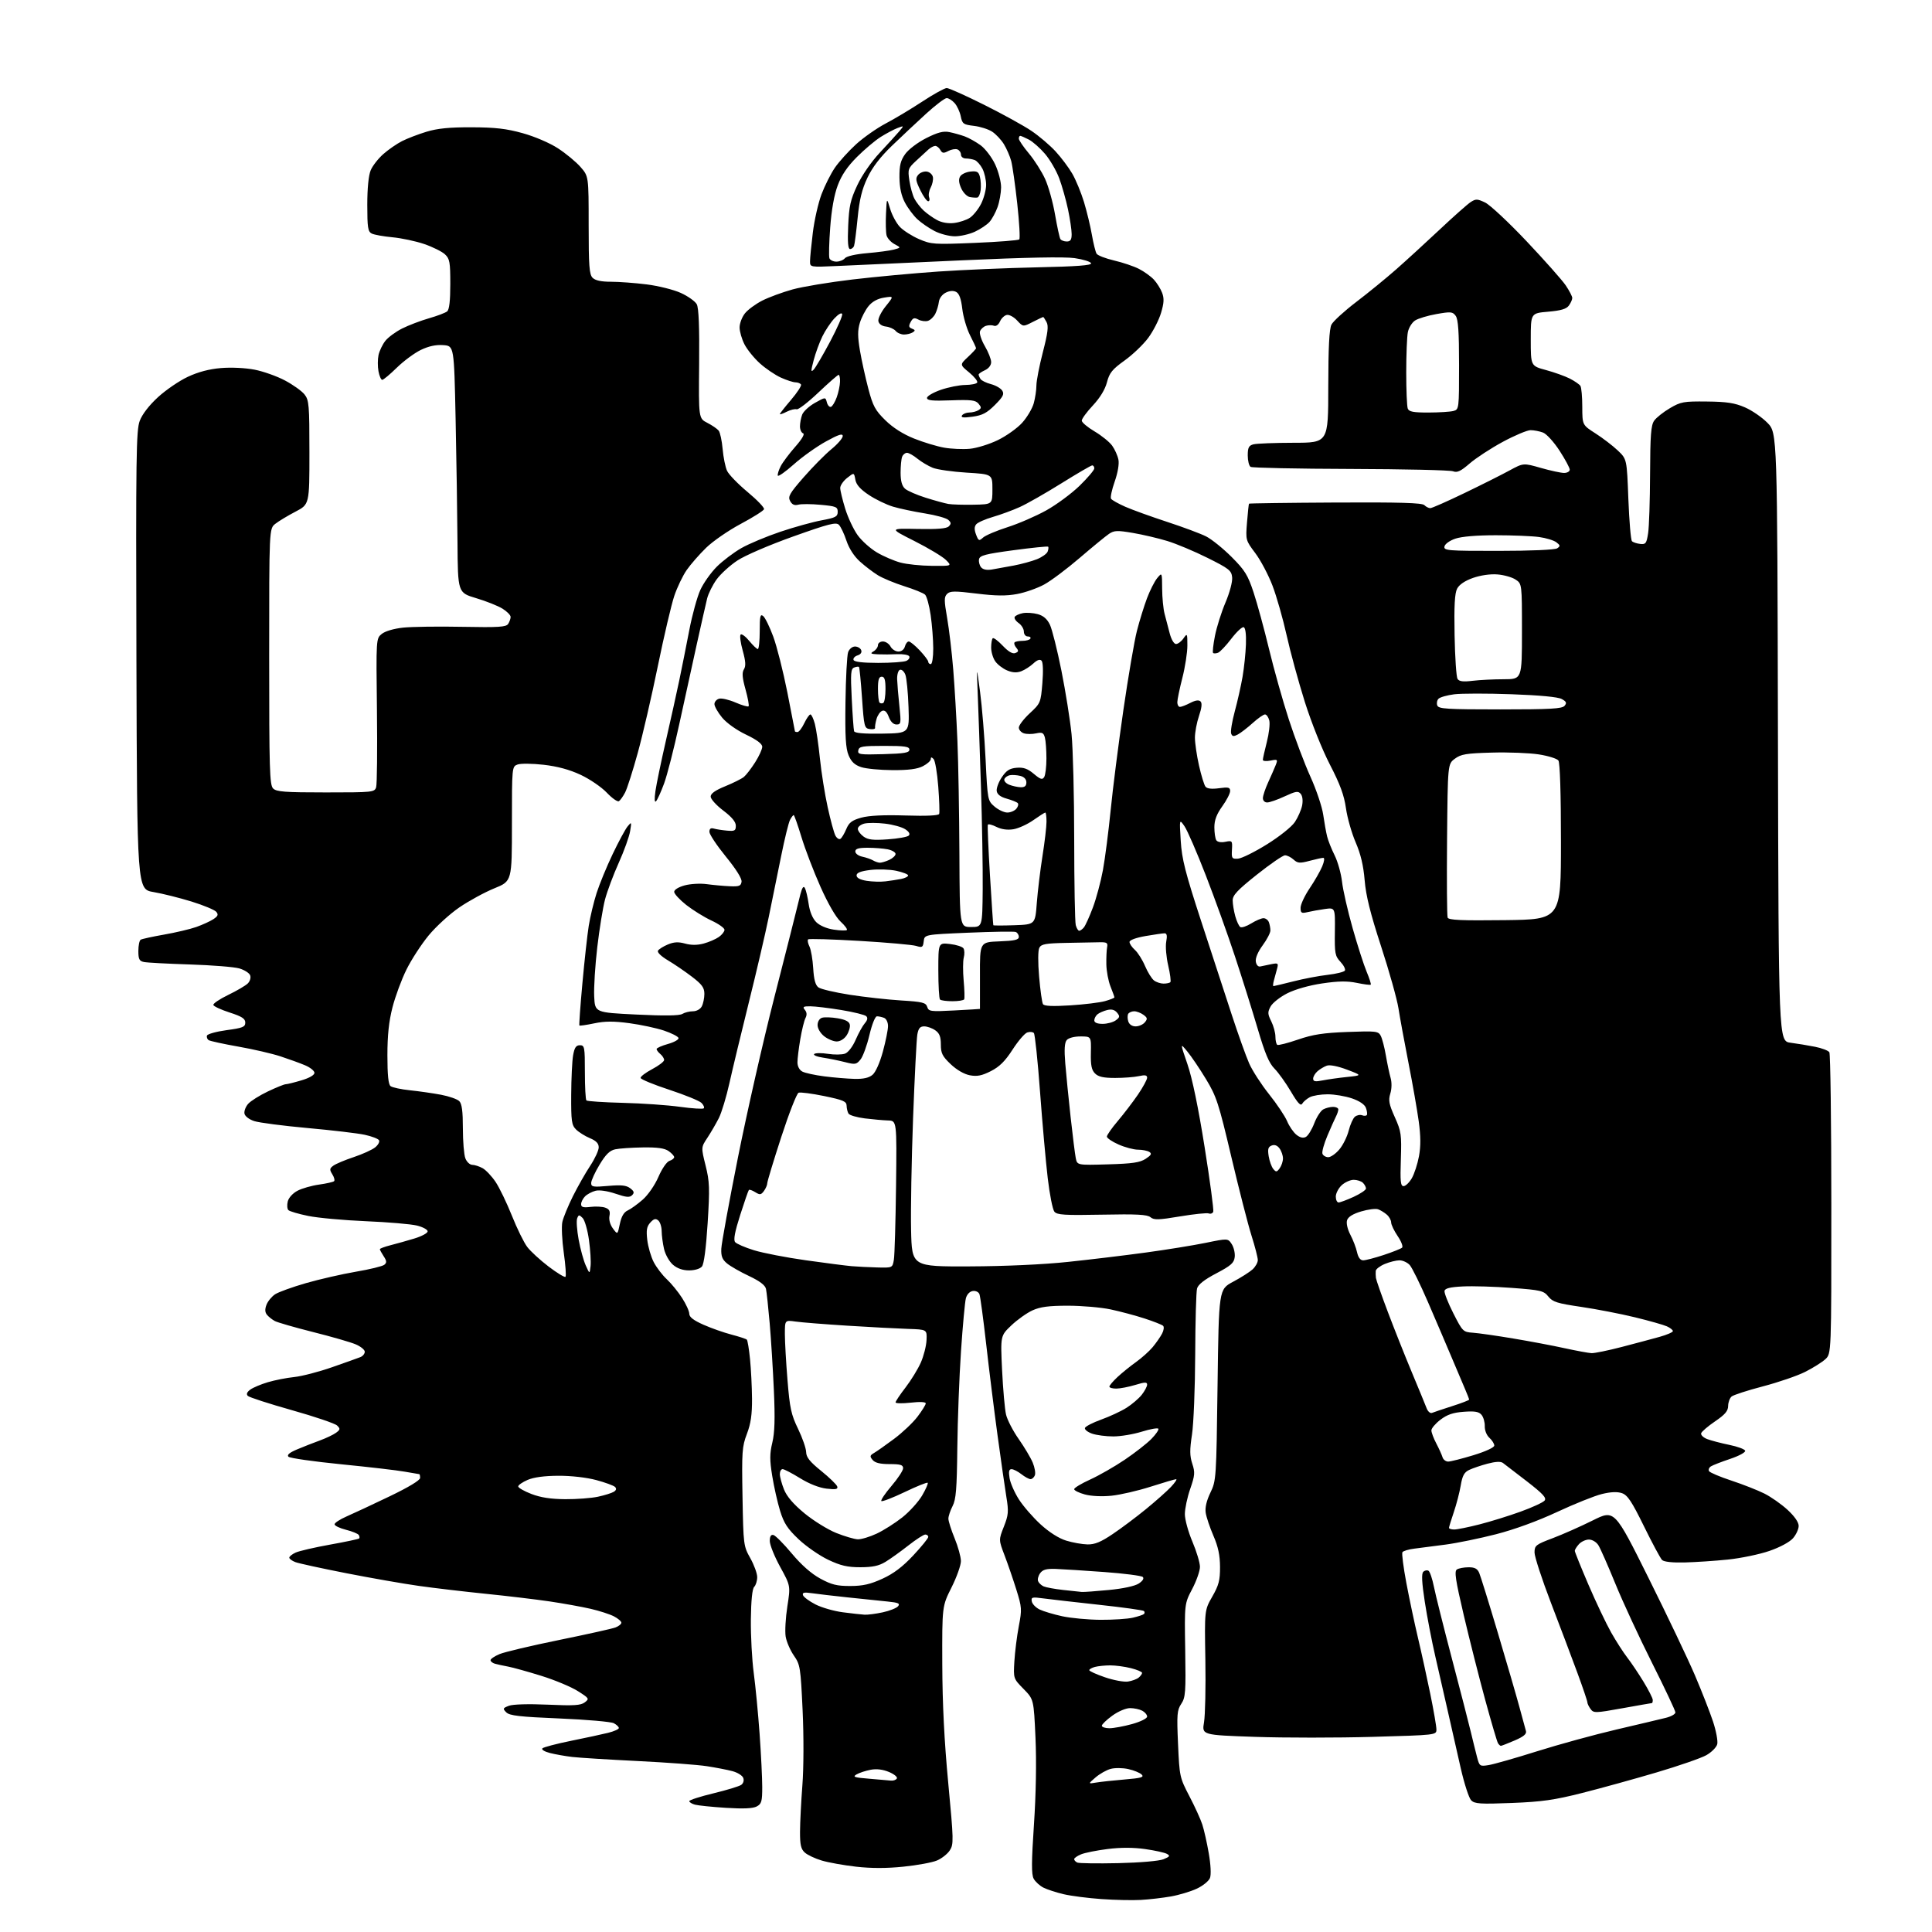 <?xml version="1.0" encoding="UTF-8" standalone="no"?>
<svg 
  version="1.1" 
  xmlns="http://www.w3.org/2000/svg" 
  xmlns:xlink="http://www.w3.org/1999/xlink" 
  xmlns:svg="http://www.w3.org/2000/svg"
  xmlns:rdf="http://www.w3.org/1999/02/22-rdf-syntax-ns#"
  xmlns:cc="http://creativecommons.org/ns#"
  xmlns:dc="http://purl.org/dc/elements/1.1/"
  viewBox="0 0 768 768"
  width="768"
  height="768"
>
<style>svg {background-color: white; }</style>"
<path stroke="none" fill="black" fill-rule="evenodd" d="M453.50,755.25C450.20,755.44 443.15,755.29 437.83,754.91C432.51,754.54 425.76,753.67 422.83,752.98C419.90,752.30 416.28,751.11 414.78,750.36C413.28,749.60 411.53,747.99 410.89,746.79C409.99,745.11 410.02,740.11 411.01,725.32C411.82,713.27 412.05,700.31 411.62,690.77C410.93,675.51 410.93,675.51 406.88,671.38C402.83,667.25 402.83,667.25 403.23,660.37C403.46,656.59 404.25,650.32 404.99,646.43C406.27,639.76 406.21,638.95 404.02,631.93C402.74,627.84 400.64,621.71 399.34,618.31C396.98,612.12 396.98,612.12 399.05,606.87C400.88,602.22 401.00,600.89 400.05,595.07C399.46,591.45 397.88,580.40 396.53,570.50C395.18,560.60 393.15,544.30 392.02,534.27C390.88,524.25 389.68,515.34 389.35,514.47C389.01,513.58 387.86,513.03 386.69,513.20C385.46,513.38 384.36,514.54 383.95,516.09C383.57,517.52 382.70,526.97 382.01,537.09C381.33,547.22 380.67,564.50 380.55,575.50C380.37,591.90 380.03,596.08 378.66,598.70C377.75,600.46 377.00,602.71 377.00,603.70C377.01,604.69 378.12,608.20 379.48,611.50C380.84,614.80 381.96,618.86 381.98,620.53C381.99,622.19 380.31,626.92 378.25,631.03C374.50,638.50 374.50,638.50 374.57,661.50C374.62,677.26 375.37,692.14 376.94,708.75C379.10,731.64 379.14,733.14 377.54,735.58C376.61,737.00 374.31,738.81 372.43,739.59C370.55,740.38 364.57,741.48 359.13,742.03C352.47,742.72 346.35,742.72 340.33,742.04C335.42,741.48 329.25,740.38 326.61,739.58C323.97,738.79 320.95,737.36 319.91,736.41C318.39,735.05 318.00,733.33 318.02,728.10C318.04,724.47 318.46,716.17 318.96,709.66C319.49,702.83 319.53,690.22 319.05,679.87C318.25,662.75 318.09,661.74 315.57,658.10C314.11,655.99 312.65,652.60 312.31,650.54C311.98,648.49 312.28,643.11 312.98,638.60C314.26,630.38 314.26,630.38 310.13,622.86C307.86,618.72 306.00,614.10 306.00,612.59C306.00,610.73 306.46,609.96 307.43,610.18C308.22,610.35 311.50,613.65 314.72,617.50C318.52,622.06 322.47,625.54 326.03,627.49C330.53,629.94 332.66,630.47 338.00,630.46C343.01,630.45 345.94,629.78 350.77,627.57C355.22,625.54 358.79,622.84 363.02,618.32C366.31,614.80 369.00,611.49 369.00,610.96C369.00,610.43 368.47,610.00 367.81,610.00C367.16,610.00 364.12,611.96 361.06,614.37C358.00,616.77 353.93,619.69 352.00,620.86C349.38,622.46 346.87,622.99 342.00,623.00C336.86,623.00 334.18,622.38 329.22,620.03C325.77,618.39 320.48,614.73 317.46,611.88C313.04,607.69 311.63,605.53 310.10,600.60C309.07,597.24 307.66,590.99 306.97,586.69C305.94,580.35 305.95,577.87 307.01,573.46C307.96,569.51 308.13,563.91 307.63,552.77C307.26,544.37 306.51,532.33 305.96,526.00C305.41,519.67 304.75,513.53 304.49,512.35C304.16,510.88 302.00,509.25 297.76,507.24C294.31,505.62 290.39,503.38 289.03,502.26C287.11,500.68 286.60,499.38 286.73,496.37C286.82,494.24 289.81,477.88 293.37,460.00C296.94,442.12 303.43,413.55 307.80,396.50C312.16,379.45 316.04,364.15 316.42,362.50C316.80,360.85 317.58,357.72 318.15,355.54C318.89,352.74 319.42,352.01 319.97,353.04C320.40,353.84 321.07,356.69 321.46,359.38C321.90,362.42 323.02,365.11 324.45,366.55C325.84,367.93 328.60,369.12 331.42,369.54C333.99,369.93 336.34,369.99 336.64,369.69C336.94,369.39 335.81,367.87 334.12,366.32C332.26,364.62 329.11,359.15 326.15,352.50C323.45,346.45 320.05,337.56 318.59,332.75C317.13,327.94 315.74,324.00 315.50,324.00C315.27,324.00 314.61,324.85 314.06,325.89C313.50,326.93 311.92,333.35 310.55,340.14C309.18,346.94 306.94,357.95 305.57,364.61C304.21,371.26 300.64,386.56 297.64,398.61C294.65,410.65 291.19,425.00 289.97,430.50C288.75,436.00 286.85,442.29 285.74,444.48C284.63,446.67 282.59,450.17 281.21,452.27C278.68,456.08 278.68,456.08 280.48,463.31C282.08,469.72 282.17,472.32 281.30,486.23C280.67,496.15 279.84,502.49 279.03,503.46C278.29,504.36 276.15,505.00 273.93,505.00C271.41,505.00 269.23,504.24 267.50,502.75C266.06,501.51 264.48,498.71 263.97,496.50C263.46,494.30 263.04,491.09 263.02,489.37C263.01,487.65 262.39,485.74 261.65,485.13C260.62,484.27 259.88,484.48 258.51,485.99C257.09,487.56 256.84,489.00 257.30,492.92C257.63,495.64 258.77,499.58 259.85,501.68C260.93,503.78 263.27,506.85 265.04,508.50C266.82,510.15 269.56,513.50 271.13,515.95C272.71,518.39 274.00,521.23 274.00,522.25C274.00,523.55 275.70,524.86 279.64,526.60C282.74,527.98 287.76,529.74 290.79,530.53C293.82,531.32 296.56,532.22 296.87,532.53C297.18,532.84 297.76,536.34 298.15,540.30C298.55,544.26 298.90,551.33 298.94,556.00C298.98,562.33 298.46,565.91 296.90,570.00C294.98,575.04 294.84,577.13 295.16,595.00C295.50,614.11 295.56,614.60 298.25,619.38C299.76,622.06 301.00,625.46 301.00,626.93C301.00,628.40 300.46,630.14 299.81,630.79C299.04,631.56 298.57,636.14 298.48,643.74C298.41,650.21 298.92,659.77 299.62,665.00C300.32,670.23 301.37,681.11 301.95,689.19C302.53,697.27 303.00,706.81 303.00,710.40C303.00,716.10 302.72,717.08 300.80,718.10C299.29,718.91 295.48,719.08 288.55,718.64C283.02,718.29 277.49,717.72 276.25,717.38C275.01,717.04 274.00,716.41 274.00,715.98C274.00,715.54 278.33,714.14 283.62,712.87C288.91,711.59 293.88,710.08 294.67,709.50C295.51,708.88 295.84,707.73 295.45,706.73C295.09,705.79 293.15,704.59 291.15,704.06C289.14,703.52 284.57,702.64 281.00,702.09C277.43,701.53 265.05,700.61 253.50,700.04C241.95,699.47 230.25,698.74 227.50,698.42C224.75,698.10 220.76,697.39 218.62,696.85C216.43,696.29 215.13,695.48 215.62,694.99C216.11,694.52 221.22,693.17 227.00,692.00C232.78,690.84 239.41,689.40 241.75,688.82C244.09,688.24 246.00,687.38 246.00,686.92C246.00,686.45 245.11,685.59 244.01,685.01C242.92,684.42 233.22,683.57 222.45,683.12C206.56,682.46 202.57,682.00 201.26,680.69C199.78,679.21 199.87,679.00 202.31,678.07C203.90,677.47 210.08,677.29 217.73,677.63C228.15,678.10 230.86,677.93 232.46,676.71C234.34,675.28 234.22,675.10 229.69,672.23C227.10,670.58 220.59,667.86 215.24,666.19C209.88,664.52 203.93,662.86 202.00,662.50C200.07,662.14 197.71,661.63 196.75,661.36C195.79,661.09 195.00,660.45 195.00,659.95C195.00,659.44 196.62,658.35 198.60,657.52C200.59,656.69 211.23,654.17 222.27,651.92C233.30,649.67 243.38,647.43 244.66,646.94C245.95,646.45 247.00,645.60 247.00,645.05C247.00,644.50 245.67,643.36 244.04,642.52C242.41,641.68 238.25,640.33 234.79,639.53C231.33,638.73 224.00,637.41 218.50,636.59C213.00,635.78 201.53,634.41 193.00,633.55C184.47,632.68 172.55,631.28 166.50,630.42C160.45,629.57 147.48,627.30 137.68,625.38C127.88,623.46 118.77,621.48 117.43,620.97C116.09,620.47 115.00,619.66 115.00,619.19C115.00,618.71 116.14,617.80 117.53,617.17C118.93,616.53 125.08,615.11 131.20,614.01C137.32,612.91 142.53,611.81 142.76,611.57C143.00,611.33 142.94,610.71 142.62,610.19C142.30,609.67 140.00,608.73 137.52,608.11C135.03,607.48 133.00,606.50 133.00,605.93C133.00,605.36 135.14,603.96 137.75,602.82C140.36,601.69 148.01,598.11 154.75,594.88C162.38,591.22 167.00,588.44 167.00,587.50C167.00,586.68 166.86,586.00 166.68,586.00C166.51,586.00 163.92,585.56 160.93,585.02C157.95,584.47 146.54,583.15 135.60,582.07C124.65,580.98 115.24,579.64 114.67,579.07C113.97,578.37 115.04,577.45 118.07,576.17C120.51,575.14 124.56,573.55 127.09,572.63C129.61,571.71 132.53,570.32 133.59,569.54C135.28,568.28 135.33,567.96 134.00,566.66C133.18,565.86 125.08,563.11 116.01,560.56C106.93,558.00 99.06,555.45 98.51,554.89C97.83,554.20 98.15,553.39 99.48,552.40C100.57,551.60 103.72,550.27 106.48,549.45C109.24,548.63 113.97,547.70 117.00,547.39C120.03,547.07 126.78,545.32 132.00,543.49C137.22,541.67 142.29,539.86 143.25,539.48C144.21,539.10 145.00,538.14 145.00,537.34C145.00,536.55 143.35,535.21 141.33,534.37C139.32,533.52 131.71,531.33 124.42,529.50C117.13,527.66 110.31,525.70 109.25,525.13C108.20,524.57 106.80,523.46 106.15,522.68C105.31,521.67 105.25,520.48 105.93,518.67C106.47,517.26 108.02,515.38 109.37,514.49C110.73,513.60 116.26,511.61 121.67,510.05C127.08,508.50 136.00,506.46 141.50,505.52C147.00,504.59 152.07,503.35 152.77,502.77C153.79,501.93 153.75,501.26 152.52,499.39C151.69,498.12 151.00,496.85 151.00,496.57C151.00,496.30 152.91,495.59 155.25,494.99C157.59,494.40 161.86,493.19 164.75,492.32C167.64,491.44 170.00,490.17 170.00,489.48C170.00,488.80 168.09,487.76 165.75,487.18C163.41,486.60 154.30,485.82 145.50,485.45C136.70,485.08 126.36,484.14 122.51,483.35C118.67,482.57 115.13,481.53 114.64,481.04C114.15,480.55 114.04,479.00 114.39,477.59C114.76,476.11 116.39,474.32 118.26,473.34C120.04,472.40 123.90,471.30 126.84,470.89C129.78,470.48 132.46,469.87 132.81,469.53C133.15,469.19 132.83,467.95 132.09,466.78C130.94,464.94 131.00,464.47 132.53,463.36C133.50,462.65 137.14,461.12 140.63,459.96C144.11,458.80 147.95,457.06 149.14,456.09C150.34,455.12 151.02,453.84 150.65,453.24C150.28,452.65 147.72,451.68 144.96,451.09C142.20,450.49 131.98,449.29 122.26,448.41C112.53,447.53 102.98,446.29 101.05,445.65C99.03,444.99 97.38,443.72 97.18,442.68C96.98,441.67 97.65,439.92 98.66,438.78C99.67,437.65 103.20,435.43 106.50,433.86C109.80,432.29 112.98,431.00 113.57,431.00C114.16,431.00 116.97,430.31 119.82,429.46C122.97,428.53 125.00,427.35 125.00,426.47C125.00,425.68 123.31,424.32 121.25,423.46C119.19,422.59 114.80,421.00 111.50,419.92C108.20,418.83 100.68,417.09 94.78,416.05C88.88,415.01 83.57,413.85 82.98,413.49C82.38,413.12 82.07,412.30 82.28,411.66C82.49,411.03 86.00,410.06 90.08,409.50C96.50,408.64 97.50,408.23 97.50,406.50C97.50,404.93 96.17,404.07 91.31,402.50C87.90,401.40 84.98,400.05 84.81,399.50C84.64,398.95 87.30,397.15 90.71,395.50C94.13,393.85 97.64,391.79 98.50,390.93C99.39,390.04 99.80,388.63 99.44,387.70C99.09,386.79 97.16,385.56 95.15,384.97C93.14,384.38 84.30,383.67 75.50,383.39C66.70,383.11 58.49,382.67 57.25,382.42C55.38,382.04 55.00,381.30 55.00,378.04C55.00,375.88 55.41,373.86 55.92,373.55C56.42,373.24 60.60,372.33 65.20,371.52C69.80,370.72 75.56,369.36 78.01,368.50C80.46,367.63 83.52,366.24 84.80,365.40C86.65,364.18 86.89,363.57 85.97,362.46C85.33,361.69 80.91,359.86 76.15,358.38C71.39,356.91 64.58,355.21 61.00,354.60C54.50,353.50 54.50,353.50 54.23,262.50C53.99,181.33 54.13,171.05 55.55,167.29C56.54,164.66 59.28,161.12 62.82,157.87C65.94,155.01 71.27,151.37 74.66,149.79C78.76,147.86 83.15,146.70 87.85,146.31C91.94,145.97 97.54,146.24 101.20,146.95C104.66,147.62 110.12,149.56 113.31,151.26C116.51,152.96 120.00,155.45 121.06,156.81C122.84,159.06 123.00,161.01 123.00,179.88C123.00,200.50 123.00,200.50 117.43,203.41C114.38,205.00 110.78,207.17 109.44,208.23C107.00,210.15 107.00,210.15 107.00,261.00C107.00,305.90 107.18,312.04 108.57,313.43C109.89,314.75 113.24,315.00 129.50,315.00C148.16,315.00 148.89,314.93 149.52,312.94C149.88,311.81 150.02,298.05 149.84,282.36C149.50,253.82 149.50,253.82 151.76,251.99C153.11,250.90 156.55,249.89 160.26,249.49C163.69,249.13 174.28,248.98 183.78,249.17C198.30,249.45 201.21,249.26 202.01,248.00C202.54,247.18 202.98,245.93 202.98,245.24C202.99,244.54 201.54,243.06 199.75,241.95C197.96,240.84 193.24,238.96 189.25,237.77C182.00,235.60 182.00,235.60 181.86,215.55C181.78,204.52 181.45,182.45 181.11,166.50C180.50,137.50 180.50,137.50 176.19,137.19C173.26,136.98 170.40,137.60 167.27,139.11C164.73,140.34 160.44,143.52 157.73,146.17C155.02,148.83 152.41,151.00 151.94,151.00C151.47,151.00 150.80,149.46 150.45,147.58C150.10,145.70 150.11,142.79 150.47,141.13C150.84,139.46 152.05,136.93 153.17,135.51C154.28,134.09 157.29,131.88 159.85,130.59C162.41,129.31 167.20,127.48 170.50,126.53C173.80,125.59 177.06,124.35 177.75,123.78C178.60,123.09 179.00,119.57 179.00,112.92C179.00,104.15 178.77,102.86 176.86,101.08C175.68,99.99 171.97,98.15 168.61,97.00C165.25,95.86 159.57,94.65 156.00,94.32C152.43,93.99 148.71,93.32 147.75,92.83C146.25,92.06 146.00,90.42 146.00,81.43C146.00,74.88 146.51,69.72 147.35,67.70C148.09,65.92 150.36,63.02 152.38,61.24C154.40,59.46 157.74,57.15 159.81,56.10C161.87,55.05 166.25,53.37 169.53,52.37C173.92,51.04 178.67,50.57 187.50,50.60C196.85,50.63 201.32,51.14 207.77,52.94C212.51,54.25 218.50,56.82 221.77,58.94C224.92,60.98 228.96,64.32 230.75,66.36C234.00,70.07 234.00,70.07 234.00,89.46C234.00,105.76 234.25,109.11 235.57,110.43C236.63,111.49 238.99,112.00 242.85,112.00C245.99,112.00 252.37,112.47 257.03,113.05C261.69,113.63 267.82,115.16 270.66,116.46C273.50,117.75 276.35,119.78 276.98,120.96C277.76,122.43 278.06,129.96 277.92,144.71C277.71,166.31 277.71,166.31 281.18,168.09C283.08,169.06 285.11,170.46 285.69,171.18C286.26,171.91 286.97,175.20 287.26,178.50C287.55,181.80 288.34,185.69 289.01,187.14C289.67,188.60 293.34,192.38 297.14,195.55C300.95,198.72 303.91,201.80 303.72,202.41C303.53,203.01 299.37,205.64 294.47,208.25C289.58,210.86 283.38,215.13 280.70,217.75C278.02,220.36 274.54,224.34 272.98,226.58C271.41,228.83 269.19,233.47 268.03,236.91C266.88,240.34 263.93,252.90 261.49,264.82C259.05,276.75 255.46,292.27 253.51,299.32C251.57,306.38 249.31,313.43 248.50,315.01C247.68,316.58 246.57,318.15 246.02,318.49C245.47,318.83 243.30,317.30 241.20,315.09C239.10,312.88 234.43,309.69 230.83,308.01C226.42,305.94 221.62,304.64 216.12,304.01C211.63,303.50 206.95,303.45 205.73,303.91C203.51,304.73 203.50,304.88 203.50,327.51C203.50,350.29 203.50,350.29 196.52,353.12C192.69,354.68 186.43,358.09 182.62,360.69C178.81,363.29 173.32,368.31 170.41,371.83C167.50,375.36 163.52,381.48 161.57,385.43C159.61,389.38 157.11,396.15 156.01,400.47C154.58,406.04 154.00,411.58 154.00,419.54C154.00,427.32 154.38,431.06 155.25,431.75C155.94,432.29 159.43,433.04 163.00,433.41C166.57,433.78 172.12,434.58 175.32,435.18C178.53,435.79 181.79,436.93 182.57,437.72C183.61,438.75 184.00,441.73 184.00,448.51C184.00,453.66 184.44,459.02 184.98,460.43C185.51,461.85 186.75,463.02 187.73,463.04C188.70,463.05 190.56,463.66 191.86,464.38C193.15,465.10 195.47,467.55 197.00,469.83C198.53,472.11 201.44,478.14 203.48,483.24C205.51,488.33 208.26,493.93 209.58,495.67C210.90,497.42 214.73,500.93 218.09,503.49C221.45,506.04 224.46,507.87 224.79,507.55C225.11,507.22 224.81,502.92 224.11,497.99C223.41,493.05 223.16,487.55 223.54,485.76C223.93,483.97 225.83,479.35 227.75,475.50C229.68,471.65 232.77,466.20 234.63,463.40C236.48,460.59 238.00,457.30 238.00,456.10C238.00,454.53 236.99,453.48 234.48,452.43C232.54,451.62 230.06,450.06 228.98,448.98C227.22,447.22 227.01,445.67 227.06,435.25C227.09,428.79 227.43,421.70 227.82,419.50C228.37,416.42 228.99,415.50 230.52,415.50C232.37,415.50 232.50,416.20 232.50,426.16C232.50,432.03 232.77,437.10 233.11,437.44C233.44,437.77 239.97,438.21 247.61,438.40C255.25,438.59 265.47,439.30 270.31,439.98C275.16,440.65 279.41,440.92 279.75,440.58C280.10,440.23 279.69,439.27 278.86,438.43C278.02,437.59 272.26,435.24 266.06,433.20C259.86,431.17 254.73,429.05 254.65,428.50C254.57,427.95 256.64,426.38 259.25,425.00C261.86,423.62 264.00,421.99 264.00,421.37C264.00,420.75 263.32,419.68 262.50,419.00C261.68,418.32 261.00,417.42 261.00,417.01C261.00,416.60 263.04,415.69 265.54,414.99C268.03,414.29 269.91,413.22 269.72,412.61C269.53,412.00 266.92,410.68 263.93,409.67C260.95,408.67 254.76,407.35 250.18,406.73C243.92,405.89 240.47,405.91 236.25,406.79C233.16,407.44 230.49,407.83 230.32,407.65C230.15,407.48 230.68,399.95 231.51,390.92C232.33,381.89 233.47,371.57 234.04,368.00C234.61,364.43 236.02,358.57 237.16,355.00C238.31,351.43 241.18,344.45 243.55,339.50C245.91,334.55 248.58,329.60 249.49,328.50C251.05,326.59 251.10,326.68 250.48,330.42C250.13,332.58 248.10,338.22 245.97,342.96C243.83,347.70 241.38,354.26 240.51,357.54C239.65,360.82 238.26,369.38 237.42,376.57C236.58,383.75 236.03,392.53 236.20,396.07C236.50,402.50 236.50,402.50 253.00,403.30C264.17,403.85 270.06,403.77 271.24,403.05C272.19,402.47 274.09,402.00 275.45,402.00C276.88,402.00 278.37,401.18 278.96,400.07C279.53,399.00 280.00,396.76 280.00,395.09C280.00,392.62 279.07,391.33 275.07,388.27C272.36,386.20 268.06,383.26 265.51,381.75C262.79,380.13 261.16,378.55 261.56,377.90C261.94,377.29 263.70,376.19 265.49,375.44C267.89,374.44 269.66,374.34 272.35,375.09C274.78,375.76 277.21,375.75 279.73,375.07C281.81,374.51 284.51,373.34 285.75,372.47C286.99,371.60 288.00,370.31 288.00,369.61C288.00,368.91 285.66,367.25 282.79,365.92C279.93,364.59 275.43,361.80 272.79,359.73C270.16,357.65 268.00,355.31 268.00,354.52C268.00,353.67 269.73,352.61 272.18,351.95C274.48,351.33 278.41,351.11 280.93,351.46C283.44,351.80 287.52,352.18 290.00,352.29C293.82,352.47 294.54,352.20 294.78,350.50C294.96,349.25 292.61,345.50 288.53,340.50C284.95,336.10 282.01,331.68 282.00,330.68C282.00,329.42 282.54,329.02 283.75,329.37C284.71,329.65 287.07,330.02 289.00,330.19C292.06,330.46 292.50,330.22 292.50,328.24C292.50,326.69 290.91,324.78 287.50,322.20C284.75,320.12 282.50,317.62 282.50,316.66C282.50,315.45 284.32,314.16 288.28,312.55C291.45,311.26 294.79,309.59 295.70,308.85C296.60,308.11 298.61,305.50 300.17,303.05C301.73,300.61 303.00,297.82 303.00,296.86C303.00,295.68 300.86,294.08 296.55,292.02C292.79,290.23 288.83,287.41 287.05,285.25C285.37,283.21 284.00,280.80 284.00,279.89C284.00,278.98 284.84,278.01 285.88,277.74C286.91,277.47 289.85,278.16 292.40,279.27C294.96,280.37 297.29,281.05 297.57,280.77C297.85,280.48 297.30,277.46 296.35,274.04C295.05,269.37 294.90,267.39 295.72,266.07C296.54,264.76 296.42,262.88 295.25,258.66C294.38,255.54 294.00,252.66 294.41,252.25C294.82,251.85 296.36,252.98 297.83,254.77C299.30,256.55 300.84,258.01 301.25,258.01C301.66,258.00 302.00,254.79 302.00,250.88C302.00,244.89 302.22,243.94 303.40,244.92C304.17,245.55 305.96,249.21 307.37,253.03C308.79,256.85 311.31,266.83 312.98,275.20C314.64,283.58 316.00,290.55 316.00,290.71C316.00,290.87 316.46,291.00 317.02,291.00C317.58,291.00 318.78,289.43 319.70,287.50C320.62,285.57 321.72,284.00 322.15,284.00C322.57,284.00 323.37,285.69 323.92,287.75C324.46,289.81 325.37,296.00 325.93,301.50C326.49,307.00 327.88,315.72 329.02,320.89C330.15,326.05 331.53,331.13 332.09,332.17C332.65,333.21 333.53,333.79 334.07,333.46C334.60,333.13 335.64,331.39 336.40,329.59C337.49,326.97 338.66,326.08 342.34,325.04C345.41,324.19 351.23,323.90 359.94,324.17C368.36,324.43 373.09,324.21 373.34,323.54C373.55,322.97 373.39,318.07 372.97,312.66C372.56,307.25 371.72,302.32 371.11,301.71C370.30,300.90 370.00,300.91 370.00,301.77C370.00,302.42 368.59,303.68 366.87,304.57C364.65,305.72 361.15,306.17 354.79,306.14C349.86,306.12 344.25,305.58 342.32,304.94C339.75,304.09 338.41,302.83 337.33,300.24C336.17,297.47 335.90,292.81 336.09,279.10C336.22,269.42 336.69,260.49 337.14,259.25C337.60,257.98 338.79,257.00 339.87,257.00C340.92,257.00 342.04,257.65 342.34,258.45C342.68,259.33 342.12,260.15 340.89,260.53C339.79,260.88 339.07,261.69 339.29,262.33C339.55,263.11 342.83,263.50 349.09,263.51C354.27,263.51 359.30,263.15 360.28,262.71C361.26,262.26 361.77,261.44 361.42,260.87C361.07,260.30 358.92,259.94 356.64,260.05C354.36,260.17 350.93,260.19 349.00,260.10C346.11,259.97 345.80,259.76 347.25,258.92C348.21,258.36 349.00,257.25 349.00,256.45C349.00,255.65 349.88,255.00 350.96,255.00C352.05,255.00 353.41,255.90 354.00,257.00C354.59,258.10 356.00,259.00 357.13,259.00C358.35,259.00 359.40,258.18 359.71,257.00C360.00,255.90 360.69,255.00 361.25,255.00C361.81,255.00 363.78,256.61 365.63,258.57C367.48,260.54 369.00,262.56 369.00,263.07C369.00,263.58 369.45,264.00 370.00,264.00C370.56,264.00 370.99,261.26 370.98,257.75C370.97,254.31 370.51,248.35 369.95,244.51C369.39,240.66 368.39,237.00 367.72,236.38C367.05,235.75 363.35,234.25 359.50,233.04C355.65,231.82 350.93,229.86 349.00,228.68C347.07,227.50 343.84,225.04 341.81,223.20C339.51,221.13 337.50,218.01 336.47,214.92C335.57,212.20 334.22,209.36 333.48,208.62C332.34,207.48 329.45,208.22 315.31,213.26C305.85,216.63 296.15,220.81 293.13,222.81C290.17,224.76 286.46,228.15 284.87,230.33C283.29,232.52 281.59,235.93 281.10,237.90C280.61,239.88 278.77,248.03 277.00,256.00C275.24,263.98 272.08,278.38 269.99,288.00C267.90,297.62 265.20,308.20 263.97,311.50C262.75,314.80 261.32,317.95 260.79,318.50C260.18,319.14 260.09,317.70 260.54,314.50C260.93,311.75 262.80,302.75 264.69,294.50C266.58,286.25 268.97,275.45 270.01,270.50C271.04,265.55 272.84,256.55 274.00,250.50C275.16,244.45 277.14,237.25 278.40,234.50C279.66,231.75 282.61,227.59 284.95,225.26C287.29,222.93 291.67,219.62 294.69,217.89C297.70,216.17 304.69,213.24 310.22,211.38C315.75,209.52 323.14,207.47 326.64,206.83C332.15,205.81 333.00,205.36 333.00,203.47C333.00,201.50 332.33,201.23 326.25,200.67C322.54,200.32 318.53,200.30 317.34,200.62C315.80,201.02 314.85,200.59 314.08,199.15C313.14,197.38 313.85,196.14 319.53,189.65C323.12,185.55 328.07,180.54 330.53,178.53C332.99,176.51 335.00,174.18 335.00,173.34C335.00,172.19 333.37,172.71 328.32,175.49C324.65,177.51 318.91,181.59 315.57,184.57C312.23,187.54 309.36,189.56 309.19,189.06C309.02,188.55 309.54,186.87 310.34,185.32C311.14,183.77 313.75,180.29 316.14,177.58C318.82,174.53 320.00,172.50 319.24,172.25C318.56,172.02 318.00,170.78 318.00,169.48C318.00,168.19 318.40,166.09 318.88,164.82C319.37,163.54 321.65,161.44 323.95,160.15C328.13,157.80 328.13,157.80 328.69,159.94C329.00,161.12 329.73,161.92 330.31,161.73C330.89,161.54 331.92,159.83 332.61,157.94C333.29,156.05 333.88,153.26 333.92,151.75C333.97,150.24 333.71,149.00 333.37,149.00C333.02,149.00 329.39,152.18 325.30,156.06C321.21,159.94 317.33,162.93 316.68,162.70C316.03,162.47 314.26,162.90 312.75,163.66C311.24,164.43 310.00,164.85 310.00,164.61C310.00,164.36 312.01,161.81 314.47,158.93C316.92,156.05 318.70,153.32 318.41,152.85C318.12,152.38 317.12,151.99 316.19,151.98C315.26,151.97 312.64,151.11 310.36,150.08C308.09,149.04 304.34,146.50 302.04,144.42C299.74,142.34 296.99,138.94 295.93,136.86C294.87,134.78 294.00,131.77 294.00,130.17C294.00,128.58 294.94,126.07 296.10,124.60C297.25,123.13 300.36,120.84 303.01,119.49C305.66,118.15 311.07,116.16 315.04,115.06C319.00,113.96 329.73,112.18 338.88,111.10C348.02,110.02 363.38,108.60 373.00,107.94C382.62,107.28 400.31,106.53 412.30,106.27C428.12,105.93 434.00,105.49 433.72,104.65C433.52,104.02 430.57,103.10 427.18,102.61C423.11,102.03 407.83,102.32 382.26,103.49C360.94,104.46 338.66,105.47 332.75,105.74C322.00,106.22 322.00,106.22 322.00,103.86C322.00,102.56 322.50,97.45 323.11,92.50C323.71,87.55 325.27,80.68 326.56,77.24C327.86,73.80 330.26,69.03 331.90,66.64C333.54,64.26 337.31,60.09 340.27,57.38C343.23,54.68 348.55,50.95 352.08,49.09C355.61,47.24 362.17,43.31 366.65,40.36C371.14,37.41 375.50,35.00 376.34,35.00C377.18,35.00 383.86,37.99 391.18,41.65C398.51,45.31 406.98,49.97 410.00,52.02C413.03,54.06 417.35,57.74 419.60,60.18C421.85,62.63 424.85,66.62 426.26,69.06C427.67,71.50 429.75,76.55 430.89,80.27C432.02,84.00 433.44,89.87 434.04,93.33C434.64,96.78 435.48,100.16 435.91,100.85C436.33,101.54 439.47,102.75 442.87,103.55C446.28,104.34 450.74,105.85 452.78,106.90C454.83,107.95 457.48,109.86 458.68,111.15C459.88,112.44 461.36,114.80 461.96,116.39C462.81,118.63 462.71,120.45 461.53,124.39C460.69,127.20 458.41,131.65 456.46,134.29C454.52,136.92 450.29,140.97 447.06,143.29C442.12,146.83 441.01,148.21 440.03,151.97C439.28,154.84 437.27,158.14 434.43,161.18C431.99,163.78 430.01,166.50 430.02,167.21C430.03,167.92 432.33,169.85 435.12,171.50C437.91,173.15 441.06,175.70 442.11,177.17C443.16,178.63 444.27,181.12 444.59,182.71C444.94,184.43 444.34,187.92 443.11,191.43C441.98,194.65 441.32,197.72 441.65,198.25C441.99,198.79 444.56,200.23 447.38,201.47C450.20,202.70 457.68,205.40 464.00,207.47C470.32,209.54 477.29,212.14 479.48,213.25C481.67,214.37 486.21,218.03 489.57,221.39C494.86,226.69 496.03,228.56 498.32,235.50C499.77,239.90 502.54,250.03 504.46,258.00C506.38,265.98 509.92,278.57 512.33,286.00C514.75,293.43 518.62,303.70 520.95,308.82C523.27,313.95 525.54,320.70 525.99,323.82C526.44,326.95 527.14,330.85 527.55,332.50C527.95,334.15 529.30,337.53 530.54,340.02C531.78,342.50 533.10,347.23 533.48,350.52C533.85,353.81 535.75,362.12 537.70,369.00C539.65,375.88 542.15,383.65 543.26,386.28C544.37,388.91 545.10,391.22 544.89,391.42C544.67,391.62 542.18,391.30 539.35,390.71C535.52,389.92 531.99,389.98 525.56,390.93C520.38,391.70 514.83,393.28 511.71,394.86C508.85,396.31 505.87,398.66 505.09,400.08C503.86,402.34 503.89,403.07 505.34,405.98C506.25,407.81 507.00,410.56 507.00,412.09C507.00,413.63 507.34,415.09 507.75,415.35C508.17,415.60 511.88,414.66 516.00,413.24C521.93,411.21 526.05,410.58 535.65,410.22C546.96,409.80 547.88,409.90 548.86,411.73C549.43,412.81 550.36,416.35 550.91,419.60C551.47,422.84 552.31,426.85 552.79,428.50C553.30,430.29 553.26,432.80 552.67,434.71C551.85,437.39 552.15,438.93 554.45,444.07C557.01,449.77 557.18,450.99 556.86,460.86C556.56,469.63 556.75,471.50 557.94,471.50C558.74,471.50 560.20,470.10 561.20,468.40C562.20,466.69 563.48,462.75 564.06,459.65C564.80,455.65 564.77,451.63 563.97,445.76C563.35,441.22 561.52,430.75 559.89,422.50C558.27,414.25 556.48,404.49 555.91,400.81C555.33,397.14 552.23,386.06 549.01,376.21C544.71,363.03 542.98,356.07 542.47,349.90C541.98,344.04 540.90,339.49 538.90,334.86C537.32,331.21 535.58,325.11 535.04,321.30C534.31,316.11 532.71,311.77 528.66,303.94C525.58,297.98 521.30,287.28 518.68,279.00C516.17,271.02 512.91,259.10 511.45,252.50C509.98,245.90 507.45,237.02 505.82,232.76C504.19,228.50 501.12,222.70 499.00,219.88C495.17,214.78 495.14,214.68 495.71,207.62C496.02,203.70 496.38,200.38 496.50,200.22C496.62,200.07 512.08,199.86 530.85,199.76C556.43,199.63 565.28,199.88 566.19,200.79C566.86,201.46 567.92,202.00 568.56,202.00C569.20,202.00 575.30,199.31 582.11,196.02C588.93,192.74 596.99,188.69 600.03,187.03C605.57,184.02 605.57,184.02 612.53,186.01C616.36,187.10 620.51,188.00 621.75,188.00C622.99,188.00 624.00,187.41 624.00,186.70C624.00,185.98 622.17,182.59 619.94,179.15C617.69,175.69 614.77,172.48 613.38,171.95C612.00,171.43 609.77,171.00 608.43,171.00C607.08,171.00 602.11,173.09 597.37,175.65C592.64,178.21 586.73,182.07 584.23,184.23C580.65,187.33 579.26,187.98 577.60,187.34C576.44,186.89 558.13,186.47 536.89,186.41C515.66,186.35 497.77,185.98 497.14,185.59C496.51,185.20 496.00,183.16 496.00,181.06C496.00,177.94 496.41,177.12 498.25,176.63C499.49,176.30 506.69,176.02 514.25,176.01C528.00,176.00 528.00,176.00 528.01,153.75C528.03,138.08 528.40,130.78 529.27,129.05C529.95,127.71 534.38,123.66 539.11,120.05C543.84,116.45 551.03,110.58 555.09,107.00C559.15,103.42 566.93,96.30 572.38,91.18C577.83,86.05 583.33,81.18 584.59,80.35C586.64,79.01 587.24,79.02 590.35,80.50C592.26,81.40 599.66,88.31 606.80,95.86C613.93,103.40 620.95,111.31 622.39,113.43C623.82,115.55 625.00,117.81 625.00,118.45C625.00,119.09 624.39,120.45 623.65,121.47C622.65,122.83 620.48,123.47 615.40,123.91C608.50,124.50 608.50,124.50 608.50,134.98C608.50,145.47 608.50,145.47 614.54,147.10C617.86,148.00 622.13,149.53 624.04,150.50C625.94,151.48 627.83,152.78 628.23,153.39C628.64,154.00 628.98,157.75 628.98,161.72C629.00,168.94 629.00,168.94 634.25,172.30C637.14,174.15 641.12,177.20 643.10,179.08C646.70,182.50 646.70,182.50 647.30,198.41C647.64,207.15 648.28,214.68 648.73,215.13C649.18,215.58 650.65,216.07 652.00,216.22C654.19,216.47 654.52,216.03 655.15,212.00C655.54,209.53 655.89,198.94 655.93,188.47C655.99,173.01 656.29,169.03 657.55,167.24C658.40,166.02 661.21,163.79 663.80,162.27C668.13,159.71 669.28,159.51 678.50,159.61C686.43,159.69 689.56,160.17 693.61,161.92C696.42,163.13 700.47,165.92 702.61,168.11C706.50,172.10 706.50,172.10 706.76,292.99C707.02,413.88 707.02,413.88 711.76,414.50C714.37,414.84 718.73,415.56 721.46,416.10C724.19,416.63 726.77,417.62 727.20,418.29C727.62,418.95 727.98,446.18 727.98,478.80C728.00,538.10 728.00,538.10 725.61,540.30C724.30,541.51 720.69,543.77 717.60,545.33C714.51,546.89 706.96,549.48 700.83,551.09C694.71,552.69 689.09,554.51 688.35,555.13C687.61,555.74 686.98,557.43 686.96,558.87C686.94,560.90 685.75,562.30 681.78,565.00C678.96,566.92 676.46,569.06 676.24,569.74C676.02,570.43 677.11,571.47 678.67,572.07C680.23,572.66 684.17,573.69 687.43,574.36C690.69,575.02 693.52,576.07 693.73,576.68C693.94,577.31 691.30,578.74 687.80,579.92C684.34,581.08 680.88,582.42 680.12,582.90C679.36,583.38 679.03,584.24 679.38,584.81C679.73,585.38 683.73,587.07 688.26,588.56C692.79,590.06 698.68,592.37 701.34,593.70C704.00,595.03 708.16,597.95 710.59,600.19C713.36,602.75 715.00,605.11 715.00,606.57C715.00,607.85 713.99,610.05 712.75,611.47C711.43,612.99 707.55,615.08 703.36,616.52C699.43,617.88 692.01,619.42 686.86,619.95C681.71,620.48 673.99,620.99 669.70,621.10C664.80,621.22 661.45,620.86 660.70,620.12C660.04,619.47 656.80,613.44 653.50,606.72C648.65,596.84 646.98,594.33 644.76,593.56C642.90,592.92 640.32,593.03 636.76,593.90C633.87,594.61 625.88,597.81 619.00,601.02C611.27,604.63 602.01,608.00 594.71,609.88C588.23,611.54 579.23,613.39 574.71,613.99C570.20,614.59 564.60,615.31 562.27,615.60C559.95,615.88 557.79,616.53 557.48,617.03C557.17,617.54 557.87,623.02 559.04,629.22C560.21,635.43 562.28,645.23 563.65,651.00C565.02,656.77 567.23,666.85 568.57,673.39C569.91,679.93 571.00,686.27 571.00,687.49C571.00,689.71 570.95,689.71 545.55,690.43C531.56,690.83 510.58,690.83 498.93,690.43C477.76,689.70 477.76,689.70 478.62,684.60C479.09,681.80 479.33,670.63 479.15,659.78C478.81,640.07 478.81,640.07 481.91,634.66C484.49,630.15 485.00,628.20 484.98,622.88C484.96,618.26 484.24,614.84 482.36,610.50C480.93,607.20 479.55,603.09 479.29,601.36C478.97,599.31 479.62,596.54 481.15,593.36C483.46,588.59 483.51,587.81 484.00,550.52C484.50,512.55 484.50,512.55 490.17,509.52C493.29,507.86 496.78,505.64 497.92,504.60C499.06,503.55 500.00,501.88 500.00,500.90C500.00,499.91 498.87,495.51 497.48,491.13C496.09,486.74 492.49,472.65 489.46,459.82C484.45,438.55 483.56,435.84 479.42,429.00C476.93,424.88 473.58,419.93 471.99,418.00C469.10,414.50 469.10,414.50 472.05,423.10C473.95,428.66 476.37,440.35 478.87,456.10C481.01,469.51 482.54,481.03 482.29,481.68C482.04,482.34 481.23,482.64 480.50,482.36C479.77,482.08 474.62,482.61 469.07,483.54C460.52,484.97 458.72,485.02 457.33,483.86C456.05,482.80 451.87,482.57 438.05,482.85C423.17,483.14 420.20,482.95 419.14,481.67C418.44,480.83 417.25,474.82 416.49,468.32C415.72,461.82 414.35,446.38 413.43,434.00C412.52,421.62 411.41,411.12 410.98,410.65C410.55,410.18 409.37,410.08 408.35,410.42C407.33,410.76 404.70,413.83 402.50,417.25C399.54,421.84 397.30,424.06 393.88,425.79C390.29,427.61 388.42,427.98 385.53,427.44C383.26,427.01 380.29,425.29 377.91,423.03C374.60,419.88 374.00,418.68 374.00,415.21C374.00,412.11 373.46,410.73 371.78,409.56C370.56,408.70 368.58,408.00 367.39,408.00C365.73,408.00 365.09,408.76 364.65,411.25C364.34,413.04 363.58,428.00 362.96,444.50C362.35,461.00 361.99,481.02 362.17,489.00C362.50,503.50 362.50,503.50 385.50,503.41C399.44,503.36 414.80,502.66 424.50,501.63C433.30,500.71 447.22,499.03 455.42,497.91C463.63,496.79 474.34,495.06 479.23,494.06C488.11,492.24 488.11,492.24 489.63,494.55C490.46,495.83 491.00,498.14 490.82,499.69C490.55,502.04 489.35,503.10 483.50,506.18C478.77,508.66 476.30,510.60 475.85,512.18C475.49,513.45 475.16,525.30 475.11,538.50C475.06,551.70 474.48,565.98 473.84,570.22C472.90,576.36 472.93,578.75 473.95,581.85C475.09,585.31 475.00,586.46 473.12,591.88C471.95,595.25 471.00,599.76 471.00,601.90C471.00,604.04 472.35,608.96 474.00,612.84C475.65,616.72 477.00,621.22 477.00,622.84C477.00,624.47 475.61,628.43 473.92,631.65C470.84,637.50 470.84,637.50 471.14,656.00C471.41,672.70 471.26,674.77 469.57,677.30C467.90,679.81 467.76,681.49 468.29,693.29C468.86,706.18 468.96,706.64 472.79,713.99C474.95,718.12 477.27,723.20 477.94,725.29C478.62,727.37 479.78,732.51 480.50,736.70C481.29,741.20 481.49,745.22 480.99,746.51C480.54,747.72 478.19,749.63 475.78,750.76C473.38,751.89 468.73,753.29 465.45,753.87C462.18,754.44 456.80,755.07 453.50,755.25zM444.50,740.63C453.16,740.43 460.77,739.78 462.50,739.08C465.03,738.05 465.24,737.71 463.86,736.94C462.96,736.44 459.06,735.58 455.19,735.03C450.55,734.37 445.49,734.36 440.33,735.01C436.02,735.55 431.26,736.50 429.75,737.12C428.24,737.74 427.00,738.60 427.00,739.04C427.00,739.48 427.56,740.09 428.25,740.40C428.94,740.71 436.25,740.81 444.50,740.63zM600.96,716.71C588.44,717.20 586.20,717.05 584.82,715.67C583.93,714.79 582.05,708.99 580.64,702.78C579.23,696.58 576.96,686.55 575.59,680.50C574.23,674.45 571.97,664.55 570.57,658.50C569.17,652.45 567.28,642.64 566.37,636.70C565.20,629.09 565.02,625.58 565.77,624.83C566.35,624.25 567.28,624.06 567.85,624.40C568.41,624.75 569.38,627.61 570.01,630.77C570.64,633.92 573.87,646.85 577.20,659.50C580.53,672.15 583.90,685.20 584.68,688.50C585.47,691.80 586.56,696.24 587.12,698.37C588.11,702.14 588.23,702.22 591.82,701.64C593.84,701.31 602.51,698.84 611.07,696.14C619.63,693.45 633.80,689.56 642.57,687.51C651.33,685.46 660.19,683.37 662.25,682.85C664.31,682.34 666.00,681.38 666.00,680.71C666.00,680.05 661.81,671.17 656.70,661.00C651.59,650.83 645.02,636.65 642.11,629.50C639.19,622.35 636.17,615.49 635.38,614.25C634.57,612.97 632.95,612.00 631.63,612.00C630.35,612.00 628.57,612.82 627.65,613.83C626.74,614.83 626.00,616.03 626.00,616.48C626.00,616.93 628.45,622.98 631.43,629.94C634.42,636.89 638.48,645.43 640.45,648.92C642.43,652.41 645.30,656.89 646.85,658.88C648.40,660.87 651.31,665.21 653.33,668.52C655.35,671.83 657.00,675.09 657.00,675.77C657.00,676.45 656.85,677.00 656.67,677.00C656.50,677.00 651.22,677.92 644.95,679.05C634.14,681.00 633.48,681.02 632.28,679.36C631.57,678.40 631.00,677.20 631.00,676.68C631.00,676.17 629.21,670.89 627.02,664.94C624.84,659.00 620.11,646.48 616.52,637.13C612.94,627.79 610.00,618.79 610.00,617.16C610.00,614.37 610.48,613.99 617.25,611.44C621.24,609.93 628.39,606.76 633.15,604.39C641.79,600.08 641.79,600.08 655.33,627.29C662.78,642.26 671.08,659.67 673.78,666.00C676.48,672.33 679.70,680.56 680.94,684.30C682.18,688.03 682.94,692.11 682.63,693.34C682.32,694.58 680.36,696.55 678.28,697.72C676.20,698.89 667.30,701.97 658.50,704.57C649.70,707.17 636.42,710.84 629.00,712.72C617.85,715.54 612.96,716.24 600.96,716.71zM435.76,708.59C437.56,708.29 442.65,707.74 447.08,707.37C453.69,706.82 454.90,706.47 453.82,705.40C453.09,704.69 450.70,703.71 448.50,703.23C446.30,702.74 443.15,702.71 441.50,703.16C439.85,703.60 437.15,705.13 435.50,706.55C432.50,709.14 432.50,709.14 435.76,708.59zM354.19,707.82C355.12,707.92 356.17,707.54 356.51,706.98C356.86,706.42 355.46,705.26 353.41,704.40C350.96,703.37 348.45,703.07 346.11,703.51C344.14,703.88 341.63,704.70 340.52,705.34C338.80,706.33 339.54,706.59 345.50,707.07C349.35,707.39 353.26,707.73 354.19,707.82zM596.62,694.00C596.35,694.00 595.82,693.52 595.46,692.93C595.10,692.35 592.81,684.58 590.38,675.68C587.95,666.78 584.13,651.68 581.88,642.12C578.56,627.97 578.06,624.58 579.15,623.88C579.89,623.41 581.97,623.02 583.77,623.02C586.22,623.00 587.29,623.57 588.01,625.25C588.54,626.49 591.86,637.17 595.39,649.00C598.92,660.83 602.78,674.10 603.97,678.50C605.16,682.90 606.34,687.23 606.59,688.12C606.92,689.28 605.67,690.33 602.09,691.87C599.36,693.04 596.90,694.00 596.62,694.00zM441.02,687.00C442.67,687.00 446.72,686.25 450.02,685.34C453.41,684.39 456.00,683.11 456.00,682.37C456.00,681.66 455.13,680.60 454.07,680.04C453.00,679.47 450.82,679.00 449.22,679.00C447.56,679.00 444.50,680.30 442.15,682.01C439.87,683.66 438.00,685.46 438.00,686.01C438.00,686.55 439.36,687.00 441.02,687.00zM448.40,668.44C450.00,668.19 451.91,667.49 452.65,666.87C453.39,666.26 454.00,665.41 454.00,665.00C454.00,664.58 452.00,663.73 449.56,663.12C447.11,662.50 443.40,662.01 441.31,662.01C439.21,662.02 436.49,662.30 435.25,662.63C434.01,662.96 433.00,663.54 433.00,663.92C433.00,664.30 435.81,665.58 439.25,666.75C442.69,667.93 446.81,668.69 448.40,668.44zM437.50,643.90C442.45,643.93 448.22,643.55 450.33,643.06C452.44,642.57 454.42,641.91 454.75,641.59C455.07,641.26 455.06,640.73 454.73,640.40C454.40,640.07 446.34,638.95 436.82,637.92C427.29,636.88 417.32,635.74 414.65,635.38C410.26,634.78 409.83,634.90 410.16,636.60C410.36,637.64 411.77,639.08 413.29,639.81C414.81,640.54 418.86,641.75 422.28,642.49C425.70,643.23 432.55,643.87 437.50,643.90zM343.70,641.87C344.91,641.94 348.14,641.52 350.89,640.93C353.63,640.34 356.37,639.25 356.99,638.51C357.90,637.41 357.12,637.06 352.81,636.63C349.89,636.35 342.77,635.61 337.00,634.99C331.23,634.38 324.76,633.62 322.63,633.31C319.64,632.88 318.85,633.06 319.20,634.11C319.45,634.85 321.67,636.50 324.14,637.77C326.61,639.04 331.53,640.46 335.07,640.91C338.60,641.37 342.49,641.80 343.70,641.87zM430.00,632.82C430.82,632.89 435.69,632.54 440.82,632.04C446.46,631.50 451.13,630.49 452.67,629.48C454.24,628.45 454.86,627.46 454.28,626.88C453.77,626.37 446.86,625.48 438.92,624.90C430.99,624.32 422.33,623.77 419.67,623.67C416.00,623.54 414.52,623.94 413.49,625.35C412.75,626.36 412.37,627.79 412.65,628.52C412.93,629.25 413.91,630.18 414.83,630.60C415.75,631.01 419.20,631.65 422.50,632.02C425.80,632.39 429.18,632.75 430.00,632.82zM432.30,613.93C435.19,613.98 437.61,612.99 442.30,609.82C445.71,607.53 451.65,603.08 455.50,599.93C459.35,596.79 463.82,592.82 465.44,591.11C467.05,589.40 468.00,588.00 467.54,588.00C467.08,588.00 462.55,589.33 457.46,590.96C452.38,592.59 445.36,594.21 441.86,594.57C438.06,594.96 433.79,594.76 431.25,594.07C428.91,593.44 427.00,592.49 427.00,591.97C427.00,591.45 429.86,589.72 433.35,588.14C436.85,586.55 443.04,583.01 447.10,580.27C451.17,577.52 455.95,573.79 457.71,571.98C459.48,570.17 460.72,568.36 460.47,567.95C460.22,567.54 457.27,568.06 453.92,569.10C450.56,570.15 445.45,571.00 442.56,571.00C439.67,571.00 435.86,570.50 434.10,569.89C432.35,569.27 431.08,568.26 431.28,567.64C431.49,567.01 434.40,565.51 437.76,564.30C441.12,563.09 445.65,560.99 447.81,559.62C449.98,558.25 452.71,555.92 453.88,554.43C455.04,552.95 456.00,551.14 456.00,550.41C456.00,549.34 455.12,549.36 451.25,550.54C448.64,551.33 445.26,551.98 443.75,551.99C442.24,552.00 441.00,551.64 441.00,551.20C441.00,550.75 442.46,549.03 444.25,547.37C446.04,545.70 449.35,543.03 451.61,541.42C453.86,539.81 456.83,537.15 458.21,535.50C459.58,533.85 461.26,531.44 461.94,530.14C462.63,528.85 462.81,527.44 462.34,527.02C461.88,526.59 458.57,525.29 454.99,524.12C451.41,522.95 445.33,521.33 441.49,520.51C437.64,519.70 430.00,519.04 424.50,519.04C416.91,519.04 413.52,519.49 410.43,520.89C408.19,521.91 404.40,524.60 402.02,526.87C397.69,530.99 397.69,530.99 398.35,544.74C398.72,552.31 399.42,560.22 399.92,562.33C400.42,564.44 402.68,568.81 404.95,572.04C407.21,575.27 409.72,579.48 410.52,581.40C411.32,583.32 411.71,585.59 411.38,586.44C411.05,587.30 410.27,587.99 409.64,587.98C409.01,587.97 407.38,587.08 406.00,586.00C404.62,584.92 402.88,584.03 402.12,584.02C401.09,584.01 400.89,584.92 401.32,587.59C401.64,589.56 403.32,593.38 405.05,596.07C406.78,598.77 410.66,603.23 413.67,605.98C417.06,609.08 420.91,611.53 423.82,612.42C426.39,613.21 430.21,613.89 432.30,613.93zM341.00,611.90C342.38,611.94 345.75,610.93 348.50,609.64C351.25,608.35 355.84,605.44 358.70,603.17C361.56,600.90 365.10,596.98 366.57,594.47C368.04,591.96 369.03,589.69 368.77,589.43C368.50,589.17 364.39,590.83 359.62,593.12C354.85,595.40 350.68,597.01 350.35,596.69C350.03,596.36 351.84,593.66 354.38,590.69C356.92,587.72 359.00,584.55 359.00,583.64C359.00,582.32 357.94,582.00 353.62,582.00C349.85,582.00 347.84,581.51 346.88,580.35C345.70,578.94 345.78,578.56 347.41,577.60C348.46,577.00 352.04,574.48 355.37,572.00C358.70,569.52 362.90,565.55 364.71,563.17C366.52,560.79 368.00,558.41 368.00,557.87C368.00,557.28 365.68,557.16 362.00,557.58C358.70,557.95 356.00,557.90 356.00,557.47C356.00,557.04 357.79,554.37 359.97,551.54C362.15,548.71 364.88,544.26 366.03,541.66C367.19,539.05 368.21,535.02 368.31,532.71C368.50,528.50 368.50,528.50 361.00,528.26C356.88,528.13 346.07,527.56 337.00,526.99C327.93,526.42 318.59,525.68 316.25,525.34C312.00,524.74 312.00,524.74 312.00,530.31C312.00,533.38 312.47,541.65 313.05,548.70C313.95,559.80 314.51,562.36 317.25,568.00C318.98,571.58 320.42,575.72 320.45,577.21C320.49,579.28 321.89,581.04 326.43,584.71C329.68,587.34 332.56,590.13 332.81,590.89C333.17,592.00 332.30,592.18 328.59,591.76C325.68,591.43 321.72,589.88 318.06,587.62C314.84,585.63 311.70,584.00 311.10,584.00C310.49,584.00 310.00,584.89 310.00,585.98C310.00,587.07 310.74,589.81 311.65,592.08C312.77,594.88 315.39,597.93 319.81,601.58C323.40,604.53 329.07,608.04 332.41,609.38C335.76,610.72 339.62,611.85 341.00,611.90zM578.08,608.00C579.23,608.00 583.74,607.09 588.11,605.97C592.47,604.86 599.83,602.58 604.46,600.90C609.09,599.23 613.38,597.25 613.99,596.51C614.87,595.45 613.38,593.83 606.93,588.83C602.44,585.35 598.16,582.06 597.42,581.53C596.54,580.89 594.45,581.00 591.30,581.84C588.67,582.54 585.39,583.66 584.01,584.32C582.05,585.25 581.32,586.60 580.66,590.51C580.20,593.25 578.96,598.02 577.91,601.10C576.86,604.18 576.00,607.00 576.00,607.35C576.00,607.71 576.94,608.00 578.08,608.00zM224.70,595.95C229.21,595.98 235.06,595.54 237.70,594.97C240.34,594.40 243.17,593.52 243.99,593.01C244.99,592.39 245.15,591.75 244.48,591.08C243.93,590.53 240.56,589.30 236.99,588.34C233.16,587.32 227.02,586.62 222.00,586.64C216.46,586.66 212.20,587.23 209.75,588.28C207.69,589.17 206.00,590.34 206.00,590.88C206.00,591.42 208.36,592.77 211.25,593.88C214.91,595.29 218.98,595.91 224.70,595.95zM575.67,581.00C576.62,581.00 581.13,579.86 585.70,578.47C590.60,576.97 594.00,575.40 594.00,574.62C594.00,573.90 593.13,572.52 592.07,571.56C590.96,570.56 590.17,568.60 590.22,566.94C590.27,565.36 589.69,563.33 588.94,562.43C587.89,561.16 586.30,560.88 581.89,561.20C577.64,561.51 575.28,562.31 572.60,564.36C570.62,565.87 569.00,567.78 569.00,568.60C569.00,569.43 569.88,571.77 570.95,573.80C572.02,575.84 573.13,578.29 573.42,579.25C573.70,580.21 574.72,581.00 575.67,581.00zM569.26,561.64C569.94,561.35 573.54,560.15 577.25,558.96C580.96,557.78 584.00,556.61 584.00,556.37C584.00,556.13 583.28,554.26 582.40,552.22C581.53,550.17 579.10,544.45 577.01,539.50C574.93,534.55 570.71,524.71 567.65,517.62C564.59,510.54 561.32,503.90 560.39,502.87C559.45,501.84 557.62,501.00 556.31,501.00C555.01,501.00 552.38,501.65 550.47,502.45C548.56,503.25 546.95,504.48 546.88,505.20C546.82,505.91 546.85,507.18 546.95,508.00C547.06,508.82 549.18,514.90 551.68,521.50C554.17,528.10 558.46,538.90 561.22,545.50C563.98,552.10 566.63,558.55 567.12,559.83C567.61,561.12 568.57,561.93 569.26,561.64zM632.66,537.90C633.85,537.95 639.25,536.85 644.66,535.44C650.07,534.03 656.86,532.22 659.75,531.41C662.64,530.60 665.00,529.58 665.00,529.13C665.00,528.69 663.94,527.84 662.64,527.25C661.34,526.66 655.61,525.03 649.89,523.64C644.18,522.25 634.55,520.39 628.50,519.50C619.01,518.11 617.23,517.55 615.50,515.40C613.65,513.09 612.57,512.83 601.00,511.96C594.12,511.44 585.35,511.18 581.50,511.38C576.44,511.63 574.42,512.13 574.22,513.16C574.06,513.95 575.64,517.94 577.72,522.05C581.40,529.30 581.61,529.51 585.50,529.78C587.70,529.93 594.90,530.96 601.50,532.07C608.10,533.17 617.33,534.91 622.00,535.94C626.67,536.96 631.47,537.84 632.66,537.90zM234.76,503.30C234.96,501.55 234.67,496.86 234.12,492.90C233.57,488.94 232.44,485.01 231.60,484.17C230.23,482.80 230.01,482.82 229.43,484.33C229.07,485.26 229.34,489.05 230.02,492.76C230.70,496.47 231.96,501.07 232.83,503.00C234.40,506.50 234.40,506.50 234.76,503.30zM348.64,503.83C354.78,504.00 354.78,504.00 355.33,500.75C355.63,498.96 356.01,485.80 356.19,471.50C356.50,445.50 356.50,445.50 352.99,445.40C351.06,445.34 346.91,444.97 343.76,444.58C340.61,444.18 337.70,443.33 337.30,442.68C336.90,442.03 336.56,440.61 336.54,439.52C336.51,437.83 335.17,437.26 327.64,435.70C322.76,434.70 318.18,434.10 317.45,434.38C316.72,434.66 313.62,442.59 310.56,451.99C307.50,461.40 305.00,469.66 305.00,470.35C305.00,471.05 304.40,472.43 303.68,473.43C302.53,475.00 302.07,475.06 300.22,473.91C299.05,473.17 297.90,472.78 297.68,473.04C297.45,473.29 295.90,477.77 294.23,483.00C292.10,489.68 291.50,492.87 292.22,493.75C292.78,494.43 296.15,495.89 299.71,496.99C303.27,498.09 312.56,499.89 320.34,500.98C328.13,502.08 336.30,503.13 338.50,503.32C340.70,503.51 345.26,503.74 348.64,503.83zM541.89,501.00C542.83,501.00 546.51,500.04 550.06,498.87C553.60,497.70 556.88,496.39 557.35,495.97C557.82,495.54 557.03,493.47 555.60,491.37C554.17,489.26 553.00,486.81 553.00,485.92C553.00,485.04 552.21,483.63 551.25,482.81C550.29,481.98 548.73,481.03 547.78,480.70C546.84,480.36 543.83,480.75 541.09,481.56C537.78,482.55 535.91,483.72 535.48,485.06C535.10,486.25 535.64,488.62 536.79,490.83C537.87,492.89 539.07,496.02 539.45,497.79C539.92,499.89 540.76,501.00 541.89,501.00zM246.40,486.52C247.02,483.54 248.00,481.87 249.53,481.17C250.75,480.61 253.44,478.68 255.50,476.87C257.63,475.00 260.31,471.11 261.74,467.82C263.16,464.55 265.05,461.80 266.12,461.46C267.15,461.13 268.00,460.47 268.00,459.99C268.00,459.51 267.00,458.41 265.78,457.56C264.17,456.43 261.33,456.03 255.53,456.12C251.11,456.18 246.18,456.52 244.56,456.87C242.37,457.34 240.79,458.89 238.32,463.00C236.50,466.02 235.01,469.29 235.00,470.26C235.00,471.82 235.75,471.95 241.75,471.42C246.95,470.96 248.96,471.17 250.50,472.34C252.08,473.54 252.24,474.13 251.28,475.10C250.31,476.09 248.96,475.97 244.70,474.52C241.51,473.44 238.28,472.96 236.74,473.35C235.31,473.71 233.43,474.71 232.57,475.57C231.71,476.44 231.00,477.83 231.00,478.68C231.00,479.87 231.84,480.12 234.75,479.76C236.81,479.50 239.46,479.65 240.63,480.08C242.23,480.66 242.63,481.47 242.27,483.35C241.98,484.86 242.53,486.84 243.65,488.35C245.50,490.85 245.50,490.85 246.40,486.52zM532.11,478.00C532.72,478.00 535.42,476.99 538.11,475.76C540.80,474.52 543.00,473.04 543.00,472.46C543.00,471.88 542.46,470.86 541.80,470.20C541.14,469.54 539.48,469.00 538.11,469.00C536.75,469.00 534.59,469.98 533.31,471.17C532.04,472.37 531.00,474.40 531.00,475.67C531.00,476.95 531.50,478.00 532.11,478.00zM508.70,464.40C509.41,463.42 510.00,461.66 510.00,460.50C510.00,459.34 509.39,457.55 508.64,456.53C507.76,455.32 506.67,454.91 505.52,455.36C504.11,455.90 503.86,456.77 504.32,459.61C504.64,461.57 505.46,463.85 506.15,464.68C507.25,466.00 507.55,465.97 508.70,464.40zM440.40,462.85C450.19,462.57 453.15,462.13 455.43,460.64C457.64,459.19 457.96,458.59 456.88,457.91C456.12,457.42 454.09,457.02 452.38,457.02C450.66,457.01 447.17,456.08 444.63,454.95C442.08,453.83 440.00,452.41 440.00,451.81C440.00,451.21 441.95,448.42 444.34,445.61C446.72,442.80 450.32,438.09 452.34,435.14C454.35,432.19 456.00,429.16 456.00,428.41C456.00,427.39 455.18,427.23 452.75,427.77C450.96,428.17 446.70,428.50 443.28,428.50C438.65,428.50 436.61,428.05 435.28,426.71C433.91,425.33 433.53,423.46 433.64,418.46C433.77,412.00 433.77,412.00 429.51,412.00C426.99,412.00 424.75,412.60 424.03,413.46C423.18,414.48 423.01,417.24 423.46,422.71C423.81,426.99 424.76,436.57 425.58,444.00C426.40,451.43 427.32,458.78 427.63,460.35C428.20,463.20 428.20,463.20 440.40,462.85zM528.02,460.00C529.01,460.00 530.99,458.61 532.42,456.91C533.85,455.22 535.51,451.86 536.12,449.45C536.73,447.03 537.84,444.55 538.60,443.92C539.36,443.29 540.64,443.03 541.46,443.34C542.27,443.66 543.12,443.59 543.35,443.21C543.58,442.82 543.40,441.54 542.96,440.37C542.45,439.03 540.39,437.64 537.40,436.62C534.78,435.73 530.44,435.00 527.76,435.00C525.07,435.00 521.89,435.52 520.68,436.15C519.48,436.78 518.12,437.93 517.66,438.72C517.04,439.78 515.87,438.53 513.16,433.92C511.15,430.50 508.21,426.40 506.64,424.81C504.46,422.62 502.84,418.78 499.92,408.84C497.80,401.65 493.74,388.72 490.90,380.13C488.07,371.53 482.85,357.05 479.32,347.95C475.79,338.85 471.98,330.07 470.86,328.45C468.82,325.50 468.82,325.50 469.36,334.23C469.81,341.52 471.15,346.78 477.50,366.23C481.68,379.03 487.17,395.80 489.68,403.50C492.20,411.20 495.30,419.85 496.56,422.72C497.82,425.58 501.39,431.11 504.49,434.99C507.59,438.87 510.80,443.68 511.64,445.67C512.47,447.67 514.13,450.09 515.32,451.06C516.76,452.23 518.02,452.53 519.09,451.95C519.97,451.48 521.48,449.04 522.43,446.54C523.39,444.03 525.01,441.53 526.02,440.99C527.04,440.44 528.80,440.00 529.93,440.00C531.07,440.00 532.00,440.46 532.00,441.01C532.00,441.57 531.59,442.81 531.10,443.76C530.60,444.72 529.07,448.15 527.69,451.40C526.31,454.64 525.41,457.90 525.70,458.65C525.98,459.39 527.03,460.00 528.02,460.00zM525.75,429.48C527.81,429.07 532.20,428.45 535.50,428.11C541.50,427.49 541.50,427.49 535.45,425.20C531.84,423.83 528.62,423.19 527.45,423.61C526.38,423.99 524.71,424.98 523.75,425.81C522.79,426.63 522.00,427.97 522.00,428.77C522.00,429.91 522.79,430.07 525.75,429.48zM339.64,428.87C343.22,428.96 345.41,428.47 346.85,427.25C348.08,426.22 349.76,422.43 350.96,418.02C352.08,413.91 353.00,409.34 353.00,407.88C353.00,406.37 352.31,404.95 351.42,404.61C350.55,404.27 349.28,404.00 348.60,404.00C347.89,404.00 346.62,407.17 345.60,411.49C344.63,415.61 343.04,419.97 342.07,421.16C340.45,423.17 339.95,423.25 335.90,422.21C333.48,421.59 329.54,420.79 327.15,420.43C324.76,420.08 323.19,419.43 323.65,418.99C324.12,418.55 326.58,418.52 329.12,418.92C331.66,419.32 334.72,419.28 335.92,418.83C337.19,418.36 338.97,416.04 340.17,413.26C341.31,410.64 342.95,407.70 343.80,406.73C344.83,405.55 345.02,404.62 344.36,403.96C343.81,403.41 339.34,402.30 334.43,401.50C329.52,400.69 323.98,400.03 322.13,400.02C319.31,400.00 318.95,400.24 319.95,401.44C320.75,402.40 320.83,403.47 320.19,404.69C319.68,405.68 318.74,409.46 318.13,413.08C317.51,416.70 317.00,420.85 317.00,422.30C317.00,423.87 317.77,425.34 318.93,425.96C319.99,426.53 323.93,427.39 327.68,427.87C331.43,428.35 336.81,428.80 339.64,428.87zM332.61,414.00C331.32,414.00 329.08,413.07 327.63,411.93C326.12,410.73 325.00,408.85 325.00,407.49C325.00,406.12 325.73,404.90 326.76,404.58C327.72,404.27 330.53,404.37 333.00,404.79C336.11,405.32 337.59,406.09 337.82,407.33C338.01,408.30 337.44,410.20 336.56,411.55C335.61,413.00 333.99,414.00 332.61,414.00zM451.44,408.00C452.72,408.00 454.36,407.28 455.09,406.39C456.22,405.03 456.14,404.57 454.52,403.39C453.47,402.63 451.83,402.00 450.87,402.00C449.91,402.00 448.84,402.45 448.49,403.01C448.15,403.56 448.16,404.91 448.50,406.01C448.89,407.24 450.02,408.00 451.44,408.00zM438.31,407.00C440.13,407.00 442.47,406.37 443.52,405.61C445.17,404.40 445.24,403.99 444.04,402.54C443.07,401.38 441.86,401.07 440.08,401.52C438.67,401.87 436.95,402.63 436.26,403.20C435.57,403.78 435.00,404.86 435.00,405.62C435.00,406.51 436.17,407.00 438.31,407.00zM379.35,401.67C384.93,401.37 389.52,401.10 389.55,401.06C389.58,401.03 389.58,395.04 389.55,387.75C389.50,374.50 389.50,374.50 397.25,374.21C403.32,373.98 405.00,373.59 405.00,372.43C405.00,371.61 404.44,370.73 403.75,370.47C403.06,370.22 394.62,370.35 385.00,370.76C367.50,371.50 367.50,371.50 367.19,374.18C366.91,376.59 366.61,376.77 364.19,376.02C362.71,375.56 352.57,374.66 341.66,374.02C330.75,373.37 321.56,373.11 321.24,373.42C320.92,373.74 321.16,375.01 321.77,376.25C322.38,377.49 323.05,381.37 323.26,384.88C323.53,389.41 324.14,391.63 325.35,392.51C326.28,393.20 331.88,394.51 337.77,395.43C343.67,396.35 352.88,397.37 358.23,397.70C366.72,398.22 368.04,398.55 368.58,400.26C369.16,402.08 369.90,402.17 379.35,401.67zM425.40,399.65C430.95,399.30 437.19,398.54 439.25,397.96C441.31,397.38 443.00,396.71 443.00,396.47C443.00,396.24 442.30,394.28 441.44,392.14C440.58,389.99 439.84,386.04 439.79,383.37C439.74,380.69 439.88,377.60 440.10,376.50C440.44,374.82 439.98,374.51 437.25,374.56C435.46,374.59 429.52,374.70 424.04,374.81C415.69,374.97 413.92,375.28 413.15,376.75C412.60,377.79 412.57,382.47 413.07,388.27C413.53,393.64 414.22,398.54 414.60,399.16C415.08,399.94 418.36,400.09 425.40,399.65zM378.61,398.00C376.26,398.00 374.03,397.70 373.67,397.33C373.30,396.97 373.00,391.73 373.00,385.70C373.00,374.74 373.00,374.74 377.62,375.26C380.17,375.55 382.59,376.33 383.01,377.01C383.42,377.68 383.47,379.33 383.11,380.67C382.76,382.01 382.74,386.12 383.07,389.80C383.41,393.49 383.50,396.84 383.28,397.25C383.06,397.66 380.96,398.00 378.61,398.00zM506.22,392.00C506.47,392.00 510.01,391.15 514.09,390.12C518.17,389.08 524.31,387.91 527.75,387.52C531.19,387.12 534.27,386.36 534.61,385.83C534.94,385.29 534.15,383.72 532.85,382.34C530.70,380.03 530.51,379.01 530.63,370.29C530.75,360.77 530.75,360.77 526.63,361.35C524.36,361.67 521.26,362.23 519.75,362.59C517.34,363.15 517.00,362.94 517.00,360.85C517.00,359.54 518.62,356.07 520.59,353.14C522.57,350.21 524.82,346.28 525.60,344.40C526.43,342.42 526.61,341.00 526.03,341.00C525.48,341.00 523.02,341.54 520.56,342.20C516.68,343.23 515.84,343.17 514.22,341.70C513.19,340.76 511.65,340.00 510.81,340.00C509.97,340.00 504.95,343.45 499.64,347.67C491.91,353.82 490.00,355.85 490.01,357.92C490.01,359.34 490.48,362.17 491.04,364.21C491.61,366.26 492.52,368.20 493.06,368.53C493.59,368.87 495.54,368.21 497.39,367.07C499.23,365.93 501.42,365.00 502.26,365.00C503.10,365.00 504.06,365.71 504.39,366.58C504.73,367.45 505.00,368.94 505.00,369.88C505.00,370.83 503.62,373.49 501.93,375.78C500.06,378.32 498.99,380.85 499.20,382.23C499.40,383.56 500.13,384.37 500.96,384.19C501.74,384.02 503.71,383.61 505.33,383.28C508.07,382.74 508.25,382.87 507.65,385.10C507.30,386.42 506.73,388.51 506.39,389.75C506.05,390.99 505.97,392.00 506.22,392.00zM462.52,391.00C463.70,391.00 464.92,390.75 465.23,390.44C465.54,390.13 465.16,387.14 464.38,383.80C463.60,380.46 463.24,376.22 463.59,374.36C464.04,371.97 463.85,371.00 462.94,371.00C462.24,371.00 458.81,371.50 455.33,372.10C451.55,372.76 449.00,373.70 449.00,374.45C449.00,375.13 449.96,376.55 451.13,377.60C452.30,378.64 454.12,381.52 455.17,384.00C456.23,386.48 457.83,389.06 458.74,389.75C459.64,390.44 461.35,391.00 462.52,391.00zM428.99,370.00C429.41,370.00 430.25,369.40 430.86,368.67C431.46,367.94 433.07,364.40 434.42,360.80C435.78,357.20 437.58,350.48 438.43,345.88C439.28,341.27 440.66,330.52 441.51,322.00C442.35,313.48 444.63,295.59 446.56,282.26C448.50,268.92 450.92,254.75 451.95,250.76C452.97,246.77 454.78,240.93 455.96,237.79C457.15,234.65 458.97,231.05 460.02,229.79C461.93,227.50 461.93,227.50 461.97,234.00C461.99,237.57 462.43,242.07 462.94,244.00C463.45,245.93 464.37,249.41 464.97,251.75C465.61,254.21 466.67,256.00 467.48,256.00C468.25,256.00 469.59,255.00 470.44,253.78C471.94,251.64 472.00,251.75 472.00,256.62C472.00,259.40 471.10,265.20 470.00,269.50C468.90,273.80 468.00,278.15 468.00,279.16C468.00,280.17 468.47,281.00 469.05,281.00C469.63,281.00 471.48,280.29 473.16,279.41C475.22,278.35 476.56,278.16 477.24,278.84C477.91,279.51 477.71,281.41 476.62,284.60C475.73,287.22 475.00,291.10 475.00,293.23C475.00,295.36 475.73,300.34 476.62,304.30C477.51,308.26 478.67,312.05 479.21,312.72C479.86,313.52 481.68,313.73 484.60,313.33C488.33,312.82 489.00,312.99 489.00,314.45C489.00,315.40 487.59,318.14 485.86,320.54C483.62,323.66 482.73,326.03 482.73,328.83C482.73,330.99 483.07,333.30 483.48,333.98C483.95,334.72 485.36,334.98 487.09,334.63C489.83,334.08 489.93,334.19 489.72,337.78C489.52,341.22 489.70,341.49 492.14,341.33C493.59,341.23 498.76,338.67 503.64,335.63C508.64,332.52 513.47,328.66 514.73,326.77C515.96,324.93 517.25,321.98 517.61,320.22C517.99,318.28 517.78,316.44 517.06,315.58C516.05,314.35 515.13,314.50 510.69,316.56C507.84,317.89 504.71,318.98 503.75,318.99C502.74,319.00 502.01,318.26 502.02,317.25C502.03,316.29 502.98,313.48 504.11,311.00C505.25,308.52 506.60,305.43 507.12,304.12C508.00,301.87 507.88,301.77 505.02,302.35C503.36,302.68 502.00,302.55 502.00,302.06C502.00,301.56 502.71,298.38 503.58,294.98C504.45,291.58 504.90,287.72 504.56,286.40C504.23,285.08 503.46,284.00 502.85,284.00C502.24,284.00 500.04,285.54 497.96,287.42C495.88,289.30 493.23,291.34 492.07,291.96C490.40,292.85 489.85,292.78 489.41,291.63C489.10,290.82 489.74,286.87 490.83,282.83C491.93,278.80 493.32,272.57 493.94,269.00C494.55,265.43 495.16,259.62 495.28,256.11C495.42,252.12 495.08,249.56 494.39,249.32C493.77,249.10 491.56,251.17 489.46,253.92C487.36,256.67 484.99,259.17 484.18,259.48C483.37,259.79 482.49,259.83 482.22,259.55C481.95,259.28 482.28,256.23 482.96,252.78C483.63,249.33 485.51,243.37 487.14,239.53C488.82,235.57 489.97,231.26 489.80,229.53C489.53,226.79 488.61,226.05 480.00,221.76C474.77,219.15 467.57,216.13 464.00,215.05C460.43,213.96 454.29,212.52 450.36,211.85C444.14,210.79 442.91,210.84 440.86,212.21C439.56,213.09 434.33,217.37 429.24,221.74C424.15,226.11 417.78,230.89 415.07,232.36C412.37,233.83 407.54,235.53 404.33,236.13C399.97,236.94 395.90,236.90 388.19,235.95C379.46,234.88 377.67,234.90 376.48,236.09C375.27,237.30 375.28,238.66 376.51,245.70C377.29,250.21 378.39,259.44 378.93,266.20C379.48,272.97 380.23,285.70 380.59,294.50C380.96,303.30 381.31,323.55 381.38,339.50C381.50,368.50 381.50,368.50 386.00,368.50C390.50,368.50 390.50,368.50 390.64,353.50C390.71,345.25 390.40,326.80 389.94,312.50C389.48,298.20 388.90,281.55 388.65,275.50C388.19,264.50 388.19,264.50 389.59,275.00C390.36,280.77 391.35,292.87 391.79,301.88C392.58,318.09 392.62,318.28 395.35,320.63C396.87,321.93 399.16,323.00 400.43,323.00C401.71,323.00 403.32,322.31 404.02,321.48C404.72,320.64 404.96,319.63 404.56,319.23C404.16,318.83 402.19,318.04 400.17,317.47C397.70,316.78 396.40,315.79 396.21,314.43C396.05,313.33 396.96,310.86 398.24,308.96C400.06,306.26 401.35,305.43 404.14,305.20C406.86,304.97 408.50,305.55 410.95,307.61C413.59,309.83 414.34,310.07 415.07,308.91C415.57,308.14 415.97,304.80 415.97,301.50C415.97,298.20 415.70,294.46 415.36,293.20C414.84,291.27 414.28,291.00 411.89,291.52C410.33,291.87 408.13,291.86 407.02,291.51C405.91,291.15 405.00,290.13 405.00,289.22C405.00,288.32 406.96,285.76 409.35,283.54C413.62,279.58 413.72,279.33 414.36,271.55C414.75,266.73 414.62,263.22 414.02,262.62C413.36,261.96 412.26,262.35 410.76,263.75C409.52,264.91 407.36,266.30 405.96,266.83C404.18,267.50 402.49,267.40 400.34,266.50C398.64,265.79 396.52,264.16 395.63,262.88C394.73,261.60 394.00,259.16 394.00,257.44C394.00,255.73 394.28,254.06 394.62,253.72C394.95,253.38 396.74,254.71 398.59,256.67C400.84,259.04 402.50,260.02 403.59,259.60C404.93,259.09 405.00,258.70 403.97,257.46C403.28,256.63 402.99,255.68 403.32,255.35C403.65,255.02 405.07,254.75 406.48,254.75C407.88,254.75 409.28,254.36 409.58,253.88C409.87,253.39 409.42,253.00 408.56,253.00C407.68,253.00 407.00,252.15 407.00,251.06C407.00,249.99 406.05,248.45 404.89,247.64C403.73,246.82 403.05,245.73 403.38,245.20C403.70,244.67 405.16,244.01 406.61,243.73C408.06,243.46 410.72,243.64 412.52,244.13C414.78,244.76 416.27,246.06 417.37,248.36C418.23,250.18 420.29,258.39 421.93,266.59C423.57,274.79 425.38,286.16 425.96,291.86C426.53,297.55 427.01,316.45 427.01,333.86C427.02,351.26 427.30,366.51 427.63,367.75C427.96,368.99 428.58,370.00 428.99,370.00zM403.25,367.79C411.50,367.50 411.50,367.50 412.15,358.91C412.51,354.19 413.53,345.81 414.40,340.30C415.28,334.78 416.00,328.63 416.00,326.63C416.00,324.63 415.79,323.00 415.53,323.00C415.27,323.00 413.13,324.36 410.77,326.02C408.41,327.69 404.83,329.31 402.83,329.64C400.47,330.02 398.08,329.69 396.10,328.70C394.40,327.85 392.87,327.46 392.68,327.83C392.50,328.20 392.88,337.27 393.53,348.00C394.18,358.73 394.78,367.63 394.86,367.79C394.94,367.95 398.71,367.95 403.25,367.79zM598.23,365.77C620.50,365.50 620.50,365.50 620.50,334.60C620.50,315.43 620.12,303.18 619.49,302.32C618.94,301.56 615.44,300.47 611.71,299.89C607.99,299.31 599.58,298.98 593.04,299.17C582.81,299.45 580.74,299.80 578.32,301.61C575.50,303.71 575.50,303.71 575.23,333.60C575.09,350.03 575.19,364.05 575.46,364.76C575.84,365.76 580.85,365.98 598.23,365.77zM352.00,350.35C353.93,350.12 356.74,349.69 358.25,349.39C359.76,349.09 361.00,348.46 361.00,348.00C361.00,347.54 358.86,346.71 356.25,346.15C353.64,345.60 349.02,345.45 346.00,345.82C342.08,346.31 340.50,346.93 340.50,348.00C340.50,348.98 341.89,349.72 344.50,350.14C346.70,350.49 350.07,350.59 352.00,350.35zM349.70,342.94C350.36,342.97 352.05,342.48 353.45,341.84C354.85,341.20 356.00,340.13 356.00,339.46C356.00,338.80 354.59,337.97 352.88,337.62C351.16,337.28 347.56,337.00 344.88,337.00C341.24,337.00 340.00,337.38 340.00,338.48C340.00,339.30 341.24,340.22 342.75,340.54C344.26,340.86 346.18,341.52 347.00,342.00C347.82,342.49 349.04,342.91 349.70,342.94zM352.88,333.65C356.94,333.37 360.70,332.70 361.24,332.16C361.87,331.53 361.38,330.64 359.84,329.63C358.53,328.77 354.92,327.77 351.81,327.41C348.70,327.04 345.00,327.03 343.58,327.39C342.16,327.75 341.00,328.68 341.00,329.46C341.00,330.25 342.01,331.62 343.25,332.53C345.03,333.83 347.03,334.06 352.88,333.65zM405.75,312.94C407.35,312.98 408.00,312.43 408.00,311.02C408.00,309.76 407.12,308.82 405.58,308.43C404.25,308.10 402.37,307.98 401.41,308.16C400.45,308.35 399.48,309.06 399.25,309.75C399.02,310.44 399.88,311.42 401.17,311.94C402.45,312.45 404.51,312.90 405.75,312.94zM351.17,299.79C359.56,299.55 361.50,299.22 361.50,298.00C361.50,296.77 359.72,296.50 351.51,296.50C342.72,296.50 341.49,296.71 341.18,298.29C340.87,299.92 341.71,300.05 351.17,299.79zM350.68,291.63C361.50,291.46 361.50,291.46 361.15,281.04C360.96,275.30 360.39,269.54 359.90,268.22C359.40,266.91 358.43,266.03 357.74,266.26C357.04,266.50 356.56,268.17 356.63,270.09C356.70,271.97 357.10,276.76 357.53,280.75C358.24,287.50 358.16,288.00 356.36,288.00C355.14,288.00 354.02,286.90 353.31,285.00C352.54,282.96 351.69,282.18 350.68,282.57C349.85,282.89 348.84,284.35 348.43,285.82C348.01,287.30 347.76,288.87 347.86,289.32C347.96,289.78 347.03,290.00 345.77,289.82C343.61,289.52 343.46,288.93 342.67,277.50C342.21,270.91 341.67,265.34 341.46,265.13C341.26,264.92 340.39,265.02 339.54,265.35C338.21,265.86 338.07,267.64 338.58,277.72C338.90,284.20 339.32,290.02 339.51,290.65C339.75,291.43 343.28,291.74 350.68,291.63zM596.35,282.00C616.29,282.00 620.97,281.74 621.94,280.57C622.90,279.42 622.67,278.89 620.81,277.87C619.34,277.06 612.10,276.37 600.85,275.97C591.15,275.62 580.90,275.63 578.08,275.99C575.26,276.35 572.45,277.15 571.84,277.76C571.23,278.37 571.01,279.57 571.34,280.43C571.86,281.80 575.11,282.00 596.35,282.00zM351.14,279.41C351.61,279.12 352.00,276.66 352.00,273.94C352.00,270.22 351.63,269.00 350.50,269.00C349.37,269.00 349.00,270.20 349.00,273.83C349.00,276.49 349.29,278.95 349.64,279.31C349.99,279.66 350.67,279.71 351.14,279.41zM585.39,270.63C588.20,270.29 593.76,270.01 597.75,270.01C605.00,270.00 605.00,270.00 605.00,251.02C605.00,232.05 605.00,232.05 602.44,230.37C601.04,229.45 597.77,228.53 595.19,228.34C592.39,228.12 588.50,228.69 585.52,229.74C582.32,230.87 580.06,232.40 579.23,234.00C578.27,235.83 578.00,240.79 578.22,252.50C578.38,261.30 578.91,269.12 579.39,269.87C580.04,270.89 581.61,271.09 585.39,270.63zM394.34,226.38C396.08,226.08 399.98,225.38 403.00,224.81C406.02,224.24 410.15,223.11 412.17,222.31C414.19,221.50 416.12,220.14 416.45,219.28C416.78,218.42 416.87,217.54 416.65,217.32C416.44,217.10 410.25,217.73 402.89,218.72C391.68,220.23 389.47,220.80 389.18,222.31C388.99,223.29 389.36,224.73 390.00,225.51C390.77,226.42 392.28,226.73 394.34,226.38zM370.48,224.93C378.45,225.00 378.45,225.00 375.98,222.55C374.61,221.21 369.00,217.84 363.50,215.07C353.50,210.03 353.50,210.03 364.69,210.27C372.62,210.43 376.26,210.13 377.15,209.24C378.17,208.23 378.13,207.73 376.96,206.66C376.16,205.93 371.97,204.78 367.66,204.09C363.35,203.40 357.66,202.20 355.01,201.41C352.36,200.62 348.02,198.52 345.36,196.74C341.94,194.46 340.36,192.66 340.01,190.65C339.50,187.81 339.50,187.81 336.75,189.98C335.24,191.17 334.00,192.97 334.00,193.97C334.00,194.97 334.90,198.69 335.99,202.23C337.08,205.77 339.31,210.51 340.95,212.77C342.58,215.02 346.04,218.11 348.64,219.63C351.23,221.16 355.42,222.95 357.93,223.63C360.44,224.31 366.09,224.90 370.48,224.93zM595.68,218.98C608.59,218.98 618.11,218.56 619.00,217.97C620.31,217.09 620.26,216.78 618.67,215.56C617.67,214.80 614.57,213.85 611.79,213.47C609.01,213.09 601.28,212.77 594.62,212.77C586.97,212.77 581.03,213.27 578.51,214.13C576.23,214.91 574.38,216.25 574.19,217.25C573.88,218.87 575.43,219.00 595.68,218.98zM390.79,213.69C391.75,212.82 396.12,210.97 400.51,209.56C404.91,208.16 411.84,205.15 415.92,202.88C419.99,200.61 425.96,196.20 429.17,193.08C432.37,189.95 435.00,186.86 435.00,186.20C435.00,185.54 434.63,185.00 434.17,185.00C433.72,185.00 428.21,188.21 421.92,192.13C415.64,196.05 408.18,200.30 405.35,201.57C402.52,202.85 397.72,204.61 394.68,205.49C391.65,206.37 388.67,207.69 388.06,208.42C387.28,209.37 387.26,210.55 388.00,212.51C388.97,215.05 389.19,215.14 390.79,213.69zM387.00,200.63C394.50,200.50 394.50,200.50 394.50,194.50C394.50,188.50 394.50,188.50 384.27,187.88C378.64,187.54 372.56,186.67 370.77,185.95C368.97,185.22 366.23,183.59 364.67,182.32C363.12,181.04 361.25,180.00 360.53,180.00C359.81,180.00 358.94,180.71 358.61,181.58C358.27,182.45 358.00,185.31 358.00,187.93C358.00,191.20 358.55,193.18 359.75,194.26C360.71,195.12 364.43,196.74 368.00,197.86C371.57,198.98 375.62,200.09 377.00,200.33C378.38,200.57 382.88,200.71 387.00,200.63zM385.50,178.40C388.25,178.15 393.26,176.60 396.64,174.96C400.02,173.32 404.38,170.22 406.33,168.06C408.27,165.91 410.34,162.42 410.93,160.32C411.51,158.22 411.99,155.01 411.99,153.18C412.00,151.36 413.15,145.42 414.56,139.97C416.54,132.30 416.87,129.62 416.02,128.04C415.42,126.92 414.82,126.00 414.68,126.00C414.54,126.00 412.68,126.89 410.55,127.97C406.68,129.95 406.68,129.95 404.32,127.40C403.03,126.00 401.19,125.01 400.23,125.19C399.28,125.37 398.05,126.53 397.51,127.77C396.92,129.10 395.94,129.81 395.12,129.49C394.35,129.20 392.92,129.21 391.95,129.52C390.98,129.82 389.91,130.79 389.57,131.67C389.24,132.54 390.10,135.19 391.48,137.56C392.87,139.92 394.00,142.80 394.00,143.95C394.00,145.21 393.01,146.49 391.50,147.18C390.12,147.81 389.01,148.59 389.02,148.91C389.02,149.23 389.36,150.02 389.77,150.66C390.17,151.29 392.04,152.21 393.92,152.70C395.80,153.19 397.82,154.35 398.41,155.29C399.28,156.67 398.74,157.73 395.49,160.98C392.31,164.17 390.51,165.11 386.59,165.64C382.99,166.14 381.88,166.01 382.40,165.16C382.80,164.52 384.10,163.99 385.31,163.98C386.51,163.98 388.15,163.56 388.94,163.06C390.17,162.28 390.17,161.91 388.98,160.47C387.81,159.06 386.04,158.85 378.04,159.14C370.63,159.42 368.50,159.21 368.50,158.18C368.50,157.46 370.98,156.01 374.00,154.96C377.02,153.92 381.39,153.05 383.69,153.03C386.00,153.01 388.14,152.59 388.45,152.08C388.76,151.57 387.33,149.77 385.26,148.06C381.51,144.97 381.51,144.97 384.75,141.93C386.54,140.26 388.00,138.69 388.00,138.43C388.00,138.17 386.92,135.83 385.59,133.23C384.27,130.63 382.89,125.91 382.52,122.75C382.06,118.79 381.31,116.70 380.11,116.06C378.97,115.45 377.53,115.55 375.94,116.34C374.52,117.04 373.38,118.59 373.21,120.03C373.05,121.39 372.41,123.51 371.80,124.73C371.18,125.96 369.87,127.22 368.88,127.54C367.89,127.85 366.18,127.63 365.08,127.04C363.45,126.17 362.88,126.35 362.00,128.00C361.13,129.62 361.24,130.16 362.54,130.65C363.84,131.15 363.90,131.45 362.83,132.12C362.10,132.59 360.54,132.98 359.37,132.98C358.20,132.99 356.71,132.35 356.05,131.56C355.39,130.77 353.65,129.98 352.19,129.81C350.54,129.62 349.38,128.79 349.17,127.66C348.97,126.64 350.29,123.98 352.08,121.75C355.35,117.68 355.35,117.68 351.43,118.31C348.84,118.72 346.73,119.88 345.23,121.72C343.99,123.25 342.44,126.23 341.80,128.35C340.90,131.31 340.91,133.84 341.84,139.35C342.51,143.28 344.01,150.10 345.17,154.50C347.00,161.44 347.90,163.10 351.95,167.07C354.97,170.03 358.98,172.58 363.35,174.33C367.06,175.82 372.44,177.44 375.30,177.95C378.16,178.45 382.75,178.65 385.50,178.40zM567.86,163.99C572.06,163.98 576.51,163.70 577.75,163.37C579.98,162.77 580.00,162.58 580.00,145.07C580.00,131.89 579.66,126.92 578.66,125.56C577.46,123.90 576.73,123.83 571.03,124.84C567.56,125.45 563.73,126.60 562.50,127.41C561.28,128.21 559.99,130.30 559.64,132.06C559.29,133.81 559.00,141.01 559.00,148.04C559.00,155.08 559.27,161.55 559.61,162.42C560.09,163.67 561.80,164.00 567.86,163.99zM323.46,146.92C324.21,146.14 327.15,141.12 330.00,135.76C332.84,130.40 335.00,125.49 334.78,124.84C334.55,124.15 333.26,124.88 331.67,126.58C330.18,128.19 328.02,131.42 326.89,133.76C325.75,136.10 324.20,140.33 323.45,143.17C322.30,147.54 322.30,148.12 323.46,146.92zM332.48,104.00C333.73,104.00 335.26,103.39 335.88,102.64C336.55,101.84 340.18,101.02 344.75,100.63C349.01,100.27 353.78,99.63 355.34,99.21C358.19,98.44 358.19,98.44 355.57,97.04C354.13,96.26 352.71,94.69 352.42,93.54C352.13,92.38 352.03,88.53 352.20,84.97C352.50,78.50 352.50,78.50 353.84,83.00C354.57,85.47 356.31,88.70 357.70,90.18C359.10,91.65 362.54,93.85 365.35,95.06C370.21,97.15 371.32,97.22 387.48,96.55C396.84,96.16 404.80,95.54 405.18,95.17C405.55,94.80 405.19,88.42 404.38,81.00C403.57,73.58 402.48,65.92 401.97,64.00C401.45,62.08 400.14,59.06 399.06,57.30C397.98,55.55 395.88,53.31 394.38,52.33C392.89,51.36 389.63,50.32 387.12,50.03C382.94,49.54 382.52,49.24 381.91,46.21C381.54,44.40 380.44,42.04 379.46,40.96C378.49,39.88 377.07,39.00 376.32,39.00C375.57,39.00 371.92,41.76 368.22,45.13C364.53,48.50 358.40,54.24 354.62,57.88C349.94,62.38 346.80,66.47 344.81,70.67C342.62,75.30 341.65,79.29 340.92,86.67C340.38,92.08 339.75,97.06 339.50,97.75C339.26,98.44 338.54,99.00 337.91,99.00C337.10,99.00 336.88,96.29 337.17,89.75C337.51,81.95 338.07,79.43 340.76,73.69C342.64,69.67 346.33,64.33 349.74,60.69C352.92,57.28 356.40,53.46 357.47,52.20C359.40,49.90 359.40,49.90 356.75,50.90C355.29,51.46 352.29,53.06 350.07,54.45C347.86,55.85 343.61,59.43 340.63,62.42C336.85,66.20 334.54,69.61 333.02,73.67C331.60,77.43 330.54,83.37 330.02,90.43C329.57,96.44 329.43,101.96 329.71,102.68C329.99,103.41 331.24,104.00 332.48,104.00zM424.06,96.00C425.54,96.00 426.00,95.30 426.00,93.07C426.00,91.45 425.35,87.03 424.55,83.24C423.75,79.44 422.17,73.86 421.04,70.84C419.91,67.82 417.37,63.45 415.39,61.14C413.42,58.84 410.52,56.28 408.95,55.47C407.38,54.66 405.85,54.00 405.55,54.00C405.25,54.00 405.00,54.50 405.00,55.11C405.00,55.72 406.80,58.38 409.01,61.01C411.22,63.65 414.11,68.21 415.45,71.15C416.79,74.09 418.56,80.45 419.39,85.27C420.23,90.09 421.18,94.48 421.51,95.02C421.85,95.56 422.99,96.00 424.06,96.00zM379.50,93.93C377.30,93.92 373.70,92.98 371.50,91.84C369.30,90.71 366.22,88.59 364.66,87.14C363.10,85.69 360.87,82.70 359.71,80.50C358.28,77.78 357.59,74.58 357.55,70.50C357.51,65.75 357.99,63.81 359.84,61.22C361.15,59.39 364.83,56.60 368.18,54.91C372.70,52.63 374.96,52.03 377.34,52.50C379.08,52.85 381.85,53.62 383.50,54.22C385.15,54.83 388.01,56.43 389.86,57.79C391.70,59.15 394.29,62.57 395.60,65.38C396.91,68.20 397.97,72.30 397.95,74.50C397.93,76.70 397.30,80.22 396.55,82.32C395.80,84.42 394.36,87.07 393.35,88.21C392.33,89.35 389.70,91.11 387.50,92.12C385.30,93.13 381.70,93.95 379.50,93.93zM379.29,88.64C381.37,88.39 384.18,87.46 385.53,86.58C386.87,85.69 388.88,83.20 389.99,81.03C391.09,78.86 392.00,75.46 392.00,73.49C392.00,71.52 391.34,68.63 390.54,67.07C389.73,65.52 388.35,63.96 387.46,63.62C386.56,63.28 384.97,63.00 383.92,63.00C382.86,63.00 382.00,62.31 382.00,61.47C382.00,60.63 381.36,59.69 380.58,59.39C379.80,59.09 378.16,59.38 376.93,60.04C375.09,61.02 374.55,60.95 373.80,59.61C373.31,58.73 372.40,58.00 371.78,58.00C371.17,58.00 369.96,58.64 369.08,59.41C368.21,60.19 365.99,62.23 364.14,63.95C360.97,66.89 360.82,67.32 361.49,71.77C361.88,74.36 362.78,77.60 363.50,78.99C364.22,80.37 365.87,82.48 367.15,83.68C368.44,84.88 370.85,86.59 372.50,87.48C374.38,88.49 376.92,88.93 379.29,88.64zM368.96,80.00C368.42,80.00 367.00,78.00 365.82,75.56C363.99,71.80 363.86,70.87 364.99,69.51C365.72,68.63 367.26,68.04 368.40,68.20C369.54,68.37 370.64,69.35 370.84,70.38C371.04,71.42 370.64,73.30 369.97,74.56C369.29,75.83 369.00,77.57 369.34,78.43C369.67,79.29 369.50,80.00 368.96,80.00zM388.50,78.53C387.95,78.63 386.59,78.53 385.48,78.32C384.36,78.10 382.83,76.52 382.08,74.81C381.12,72.65 381.00,71.21 381.70,70.10C382.25,69.22 384.10,68.36 385.82,68.19C388.41,67.93 389.03,68.29 389.54,70.32C389.88,71.66 390.01,74.02 389.83,75.55C389.65,77.09 389.05,78.43 388.50,78.53z" />

</svg>